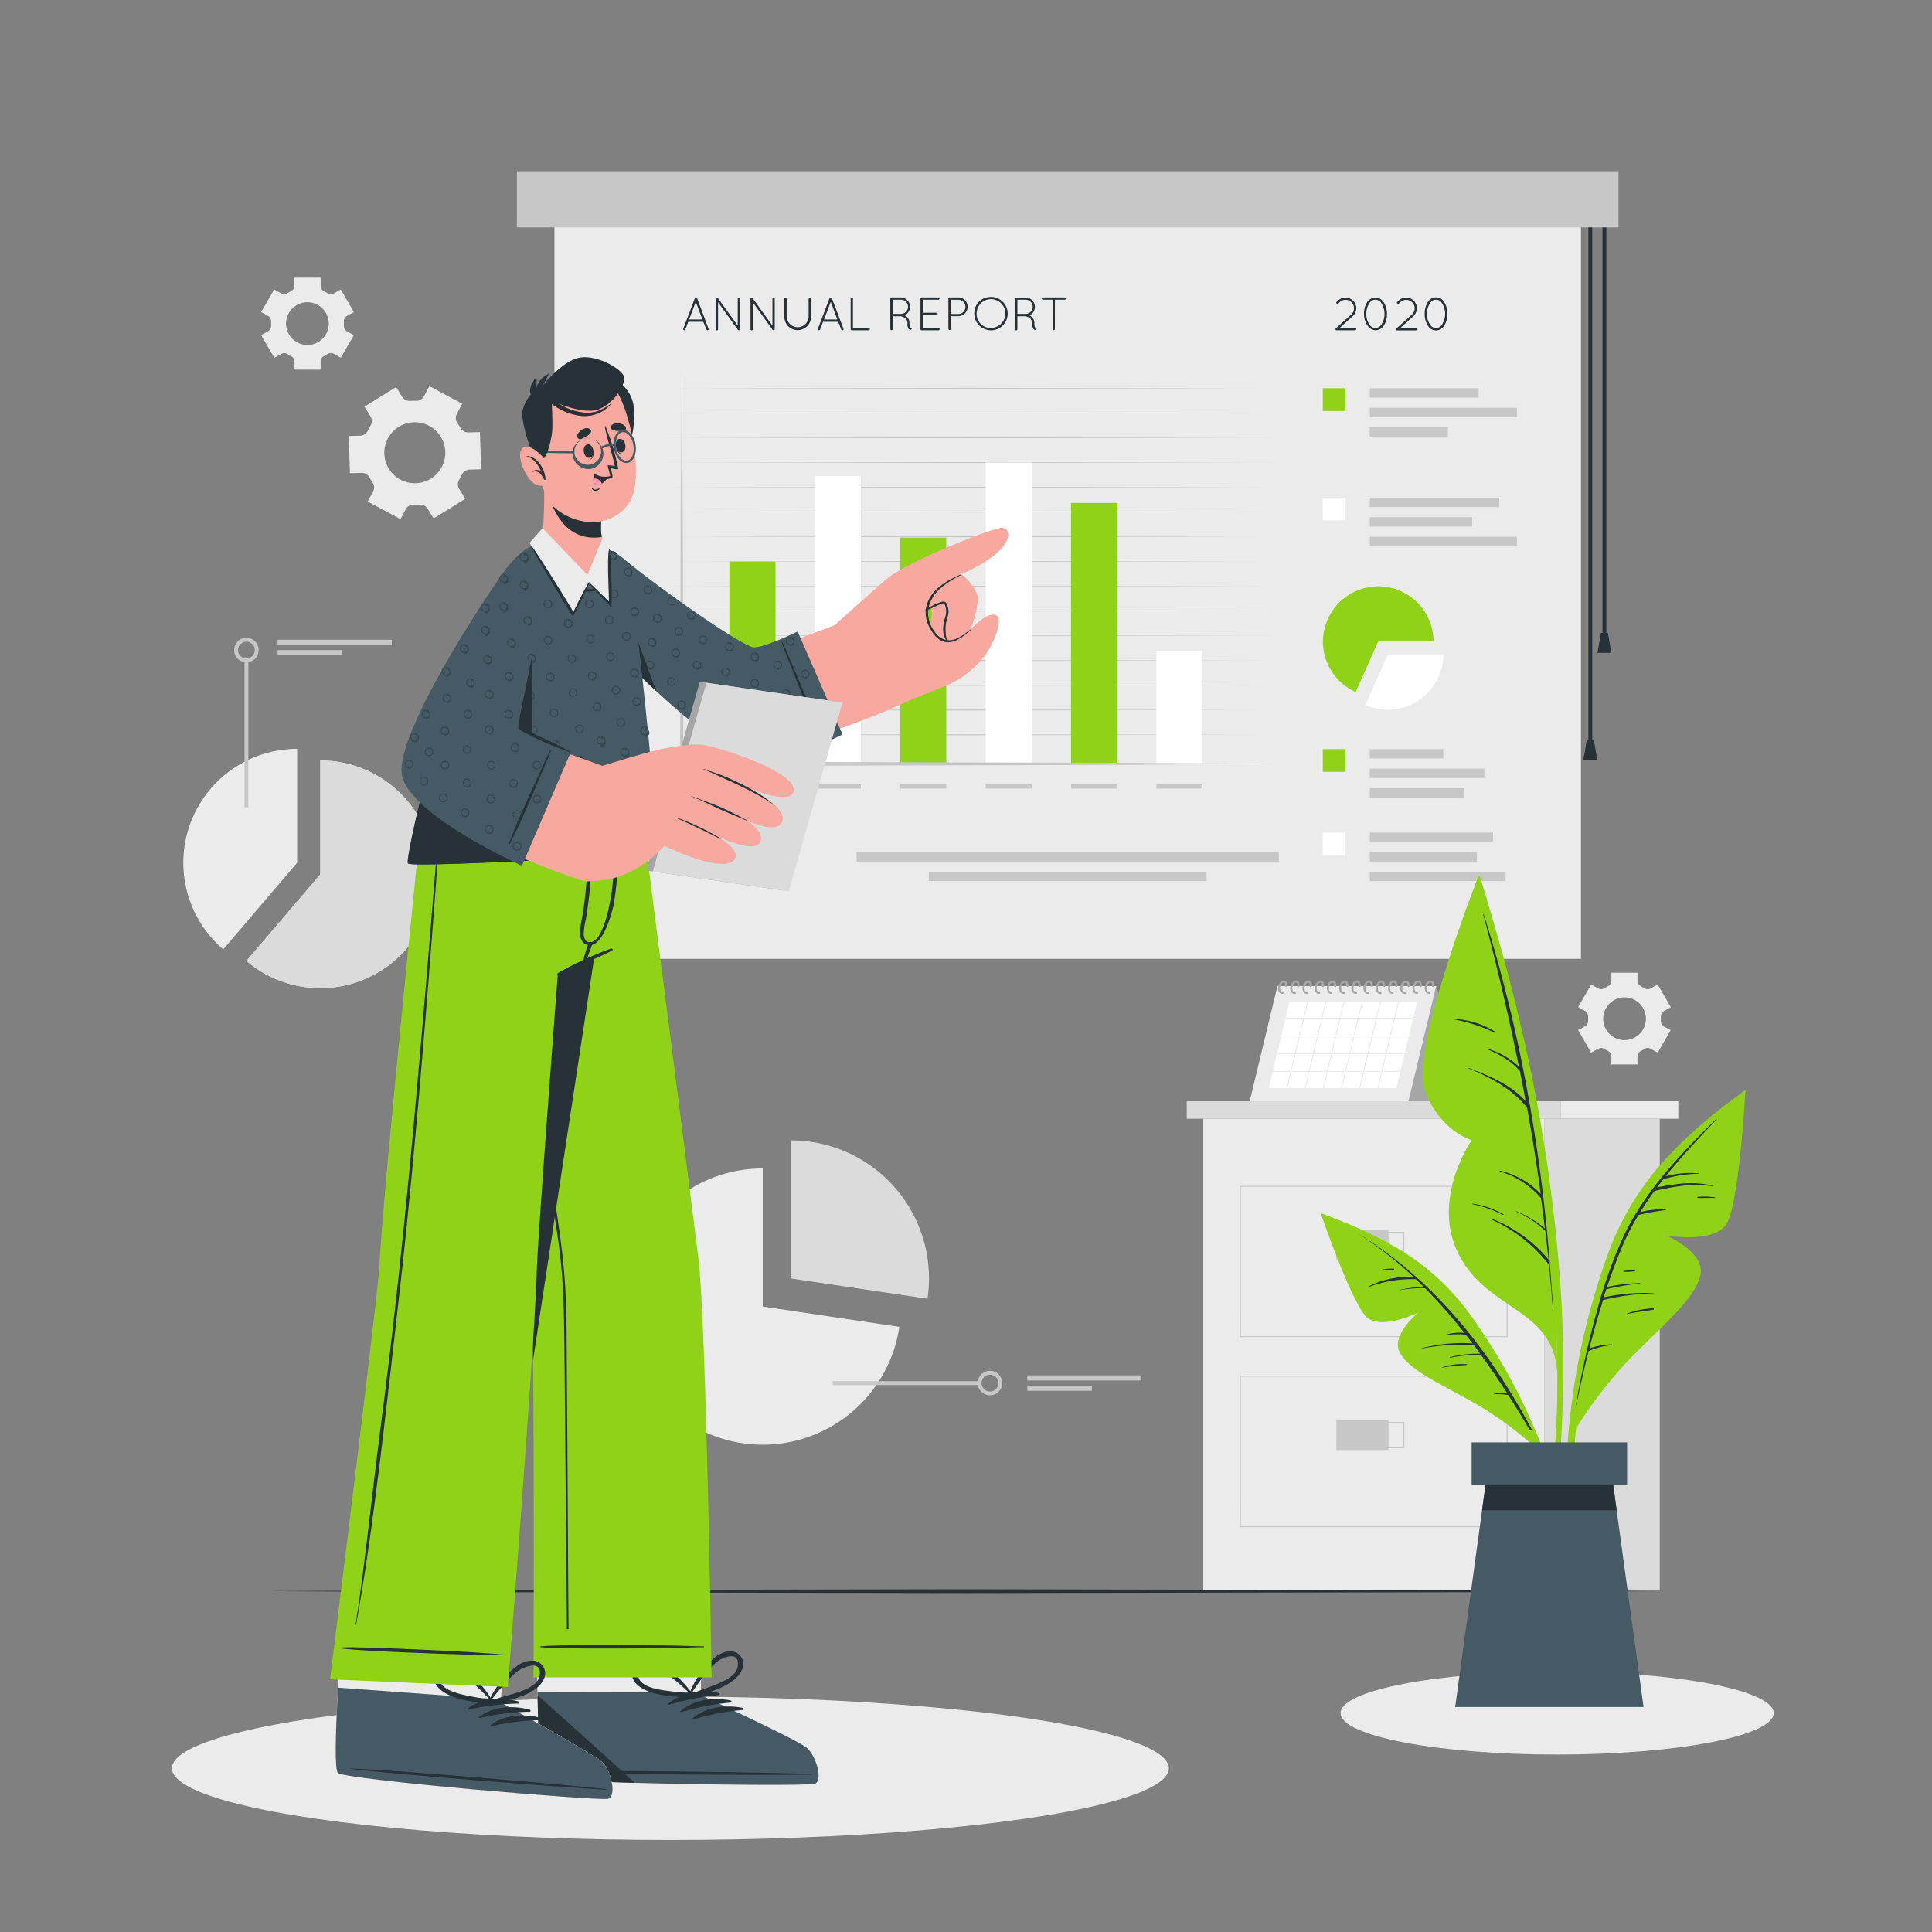 <svg xmlns="http://www.w3.org/2000/svg" viewBox="0 0 500 500"><rect x="0" y="0" width="500" height="500" fill="#808080" stroke="none"/><g id="freepik--background-complete--inject-78"><path d="M232.75,343.39a35.75,35.75,0,1,1-35.35-41v35.74Z" style="fill:#ebebeb"></path><path d="M240.42,330.87a34.75,34.75,0,0,1-.39,5.24l-35.35-5.24V295.13a35.71,35.71,0,0,1,35.74,35.74Z" style="fill:#dbdbdb"></path><path d="M76.9,193.81v29.47L57.78,245.69A29.47,29.47,0,0,1,76.9,193.81Z" style="fill:#ebebeb"></path><path d="M112.37,226.28a29.47,29.47,0,0,1-48.59,22.41L82.9,226.28V196.81a29.45,29.45,0,0,1,29.47,29.47Z" style="fill:#ebebeb"></path><path d="M112.37,226.28a29.47,29.47,0,0,1-48.59,22.41L82.9,226.28V196.81a29.45,29.45,0,0,1,29.47,29.47Z" style="fill:#dbdbdb"></path><rect x="63.28" y="170.9" width="1" height="38.01" style="fill:#c7c7c7"></rect><path d="M63.78,171.4a3.17,3.17,0,1,1,3.16-3.16A3.17,3.17,0,0,1,63.78,171.4Zm0-5.33a2.17,2.17,0,1,0,2.16,2.17A2.17,2.17,0,0,0,63.78,166.07Z" style="fill:#c7c7c7"></path><rect x="71.85" y="165.57" width="29.53" height="1.33" style="fill:#c7c7c7"></rect><rect x="71.85" y="168.24" width="16.71" height="1.33" style="fill:#c7c7c7"></rect><rect x="215.53" y="357.45" width="38.01" height="1" style="fill:#c7c7c7"></rect><path d="M256.21,361.11a3.17,3.17,0,1,1,3.16-3.16A3.17,3.17,0,0,1,256.21,361.11Zm0-5.33a2.17,2.17,0,1,0,2.16,2.17A2.17,2.17,0,0,0,256.21,355.78Z" style="fill:#c7c7c7"></path><rect x="265.87" y="355.95" width="29.53" height="1.33" style="fill:#c7c7c7"></rect><rect x="265.87" y="358.61" width="16.71" height="1.33" style="fill:#c7c7c7"></rect><rect x="311.4" y="289.53" width="88.24" height="122.11" style="fill:#ebebeb"></rect><rect x="307.13" y="285" width="96.79" height="4.53" style="fill:#dbdbdb"></rect><rect x="403.91" y="285" width="30.44" height="4.53" style="fill:#ebebeb"></rect><rect x="399.64" y="289.53" width="29.9" height="122.11" style="fill:#dbdbdb"></rect><path d="M390.15,346.06H320.89V306.9h69.26Zm-69-.25H389.9V307.15H321.14Z" style="fill:#c7c7c7"></path><rect x="345.86" y="318.36" width="13.48" height="7.75" style="fill:#c7c7c7"></rect><path d="M363.45,325.64H349.72v-6.83h13.73ZM350,325.39H363.2v-6.33H350Z" style="fill:#c7c7c7"></path><path d="M390.15,395.23H320.89V356.06h69.26Zm-69-.25H389.9V356.31H321.14Z" style="fill:#c7c7c7"></path><rect x="345.86" y="367.52" width="13.48" height="7.75" style="fill:#c7c7c7"></rect><path d="M363.45,374.8H349.72V368h13.73ZM350,374.55H363.2v-6.32H350Z" style="fill:#c7c7c7"></path><polygon points="378.98 285 337.9 285 330.72 255.19 371.8 255.19 378.98 285" style="fill:#a6a6a6"></polygon><polygon points="323.42 285 364.5 285 371.68 255.19 330.6 255.19 323.42 285" style="fill:#ebebeb"></polygon><polygon points="366.75 259.19 365.75 263.36 365.69 263.61 364.65 267.94 364.59 268.2 363.55 272.52 363.49 272.78 362.45 277.11 362.39 277.37 361.37 281.61 328.35 281.61 329.37 277.37 329.43 277.11 330.47 272.78 330.53 272.52 331.57 268.2 331.63 267.94 332.67 263.61 332.73 263.36 333.73 259.19 366.75 259.19" style="fill:#fff"></polygon><polygon points="338.57 259.19 337.57 263.36 337.51 263.61 336.47 267.94 336.41 268.2 335.37 272.52 335.31 272.78 334.27 277.11 334.21 277.37 333.19 281.61 332.93 281.61 333.95 277.37 334.01 277.11 335.05 272.78 335.11 272.52 336.14 268.2 336.21 267.94 337.25 263.61 337.31 263.36 338.31 259.19 338.57 259.19" style="fill:#ebebeb"></polygon><polygon points="343.27 259.19 342.27 263.36 342.21 263.61 341.17 267.94 341.11 268.2 340.07 272.52 340.01 272.78 338.97 277.11 338.91 277.37 337.9 281.61 337.63 281.61 338.65 277.37 338.71 277.11 339.75 272.78 339.81 272.52 340.85 268.2 340.91 267.94 341.95 263.61 342.01 263.36 343.01 259.19 343.27 259.19" style="fill:#ebebeb"></polygon><polygon points="347.98 259.19 346.98 263.36 346.92 263.61 345.88 267.94 345.82 268.2 344.78 272.52 344.72 272.78 343.68 277.11 343.62 277.37 342.6 281.61 342.34 281.61 343.36 277.37 343.42 277.11 344.45 272.78 344.52 272.52 345.55 268.2 345.62 267.94 346.65 263.61 346.72 263.36 347.71 259.19 347.98 259.19" style="fill:#ebebeb"></polygon><polygon points="352.68 259.19 351.68 263.36 351.62 263.61 350.58 267.94 350.52 268.2 349.48 272.52 349.42 272.78 348.38 277.11 348.32 277.37 347.3 281.61 347.04 281.61 348.06 277.37 348.12 277.11 349.16 272.78 349.22 272.52 350.26 268.2 350.32 267.94 351.36 263.61 351.42 263.36 352.42 259.19 352.68 259.19" style="fill:#ebebeb"></polygon><polygon points="357.39 259.19 356.39 263.36 356.32 263.61 355.29 267.94 355.23 268.2 354.19 272.52 354.13 272.78 353.09 277.11 353.03 277.37 352.01 281.61 351.75 281.61 352.76 277.37 352.83 277.11 353.86 272.78 353.92 272.52 354.96 268.2 355.02 267.94 356.06 263.61 356.12 263.36 357.12 259.19 357.39 259.19" style="fill:#ebebeb"></polygon><polygon points="362.09 259.19 361.09 263.36 361.03 263.61 359.99 267.94 359.93 268.2 358.89 272.52 358.83 272.78 357.79 277.11 357.73 277.37 356.71 281.61 356.45 281.61 357.47 277.37 357.53 277.11 358.57 272.78 358.63 272.52 359.66 268.2 359.73 267.94 360.77 263.61 360.83 263.36 361.83 259.19 362.09 259.19" style="fill:#ebebeb"></polygon><polygon points="365.75 263.36 365.69 263.61 332.67 263.61 332.73 263.36 365.75 263.36" style="fill:#ebebeb"></polygon><polygon points="364.65 267.94 364.59 268.2 331.57 268.2 331.63 267.94 364.65 267.94" style="fill:#ebebeb"></polygon><polygon points="363.55 272.52 363.49 272.78 330.47 272.78 330.53 272.52 363.55 272.52" style="fill:#ebebeb"></polygon><polygon points="362.45 277.11 362.39 277.37 329.37 277.37 329.43 277.11 362.45 277.11" style="fill:#ebebeb"></polygon><path d="M331.89,257.23a1.1,1.1,0,0,1-.8-.39,1.86,1.86,0,0,1-.2-1.83c.28-.93,1-1.32,1.49-1.22s.85.49.77,1.39a.25.25,0,0,1-.28.24.26.26,0,0,1-.23-.28c0-.47-.1-.79-.36-.84s-.71.22-.9.86a1.42,1.42,0,0,0,.1,1.34.53.53,0,0,0,.44.21.26.26,0,0,1,.07.51Z" style="fill:#a6a6a6"></path><path d="M335.05,257.23a1.1,1.1,0,0,1-.79-.39,1.85,1.85,0,0,1-.21-1.83c.28-.93,1-1.32,1.49-1.22s.85.49.78,1.39a.26.26,0,1,1-.52,0c0-.47-.09-.79-.35-.84s-.71.22-.91.86a1.42,1.42,0,0,0,.11,1.34.5.5,0,0,0,.43.21.26.26,0,0,1,.29.22.25.25,0,0,1-.22.29Z" style="fill:#a6a6a6"></path><path d="M338.21,257.23a1.1,1.1,0,0,1-.79-.39,1.86,1.86,0,0,1-.2-1.83c.28-.93,1-1.32,1.49-1.22s.85.49.77,1.39a.26.26,0,1,1-.51,0c0-.47-.1-.79-.36-.84s-.71.22-.9.86a1.42,1.42,0,0,0,.1,1.34.52.52,0,0,0,.44.21.26.26,0,0,1,.07.51Z" style="fill:#a6a6a6"></path><path d="M341.38,257.23a1.1,1.1,0,0,1-.79-.39,1.85,1.85,0,0,1-.21-1.83c.28-.93,1-1.32,1.49-1.22s.85.49.77,1.39a.25.25,0,0,1-.27.24.27.27,0,0,1-.24-.28c0-.47-.09-.79-.36-.84s-.71.22-.9.86a1.42,1.42,0,0,0,.11,1.34.5.5,0,0,0,.43.21.26.26,0,0,1,.07.51Z" style="fill:#a6a6a6"></path><path d="M344.54,257.23a1.1,1.1,0,0,1-.79-.39,1.88,1.88,0,0,1-.21-1.83c.29-.93,1-1.32,1.49-1.22s.86.49.78,1.39a.26.26,0,1,1-.51,0c0-.47-.1-.79-.36-.84s-.71.22-.9.86a1.42,1.42,0,0,0,.1,1.34.52.52,0,0,0,.44.21.26.26,0,0,1,.07.51Z" style="fill:#a6a6a6"></path><path d="M347.71,257.23a1.1,1.1,0,0,1-.79-.39,1.85,1.85,0,0,1-.21-1.83c.28-.93,1-1.32,1.49-1.22s.85.49.77,1.39a.25.25,0,0,1-.27.24.26.26,0,0,1-.24-.28c0-.47-.1-.79-.36-.84s-.71.22-.9.86a1.42,1.42,0,0,0,.11,1.34.5.5,0,0,0,.43.21.26.26,0,0,1,.07.51Z" style="fill:#a6a6a6"></path><path d="M350.87,257.23a1.1,1.1,0,0,1-.79-.39,1.88,1.88,0,0,1-.21-1.83c.29-.93,1-1.32,1.49-1.22s.85.49.78,1.39a.26.26,0,0,1-.28.24.25.25,0,0,1-.23-.28c0-.47-.1-.79-.36-.84s-.71.22-.9.86a1.42,1.42,0,0,0,.1,1.34.52.52,0,0,0,.44.21.26.26,0,0,1,.29.22.26.26,0,0,1-.22.29Z" style="fill:#a6a6a6"></path><path d="M354,257.23a1.1,1.1,0,0,1-.8-.39A1.86,1.86,0,0,1,353,255c.28-.93,1-1.32,1.49-1.22s.85.49.77,1.39a.25.25,0,0,1-.28.24.26.26,0,0,1-.23-.28c0-.47-.1-.79-.36-.84s-.71.22-.9.86a1.42,1.42,0,0,0,.1,1.34.53.53,0,0,0,.44.21.26.26,0,0,1,.07.51Z" style="fill:#a6a6a6"></path><path d="M357.2,257.23a1.1,1.1,0,0,1-.79-.39,1.85,1.85,0,0,1-.21-1.83c.28-.93,1-1.32,1.49-1.22s.85.49.78,1.39a.26.26,0,0,1-.52,0c0-.47-.09-.79-.35-.84s-.71.22-.91.86a1.45,1.45,0,0,0,.11,1.34.5.5,0,0,0,.43.21.26.26,0,0,1,.29.22.25.25,0,0,1-.21.29Z" style="fill:#a6a6a6"></path><path d="M360.36,257.23a1.1,1.1,0,0,1-.79-.39,1.86,1.86,0,0,1-.2-1.83c.28-.93,1-1.32,1.49-1.22s.85.49.77,1.39a.25.25,0,0,1-.28.24.26.26,0,0,1-.23-.28c0-.47-.1-.79-.36-.84s-.71.22-.9.86a1.42,1.42,0,0,0,.1,1.34.52.52,0,0,0,.44.21.26.26,0,0,1,.07.51Z" style="fill:#a6a6a6"></path><path d="M363.53,257.23a1.1,1.1,0,0,1-.79-.39,1.85,1.85,0,0,1-.21-1.83c.28-.93,1-1.32,1.49-1.22s.85.49.78,1.39a.26.26,0,0,1-.52,0c0-.47-.09-.79-.36-.84s-.71.22-.9.86a1.42,1.42,0,0,0,.11,1.34.5.5,0,0,0,.43.21.26.26,0,0,1,.07.51Z" style="fill:#a6a6a6"></path><path d="M366.69,257.23a1.1,1.1,0,0,1-.79-.39,1.86,1.86,0,0,1-.2-1.83c.28-.93,1-1.32,1.49-1.22s.85.49.77,1.39a.25.25,0,0,1-.28.24.26.26,0,0,1-.23-.28c0-.47-.1-.79-.36-.84s-.71.22-.9.86a1.42,1.42,0,0,0,.1,1.34.52.52,0,0,0,.44.21.26.26,0,0,1,.07.51Z" style="fill:#a6a6a6"></path><path d="M369.86,257.23a1.1,1.1,0,0,1-.79-.39,1.85,1.85,0,0,1-.21-1.83c.28-.93,1-1.32,1.49-1.22s.85.49.77,1.39a.25.25,0,0,1-.27.24.27.27,0,0,1-.24-.28c0-.47-.1-.79-.36-.84s-.71.22-.9.86a1.42,1.42,0,0,0,.11,1.34.5.5,0,0,0,.43.21.26.26,0,0,1,.07.51Z" style="fill:#a6a6a6"></path><path d="M118.84,126.54a2.28,2.28,0,0,1,0-2.4c.12-.21.24-.41.35-.62s.22-.42.32-.64a2.31,2.31,0,0,1,2-1.34l3-.09-.3-9.63-3,.1a2.3,2.3,0,0,1-2.07-1.21,11.82,11.82,0,0,0-.76-1.22,2.29,2.29,0,0,1-.15-2.39l1.39-2.6-8.49-4.56-1.39,2.6a2.29,2.29,0,0,1-2.08,1.2,13.58,13.58,0,0,0-1.43,0,2.28,2.28,0,0,1-2.16-1.06l-1.56-2.51-8.18,5.08,1.56,2.52a2.3,2.3,0,0,1,0,2.4c-.13.2-.24.4-.35.61s-.22.42-.32.63a2.3,2.3,0,0,1-2,1.35l-2.95.09.29,9.62,3-.09a2.29,2.29,0,0,1,2.08,1.21,11.82,11.82,0,0,0,.76,1.22,2.29,2.29,0,0,1,.15,2.39l-1.39,2.6,8.49,4.55L105,131.8a2.28,2.28,0,0,1,2.08-1.2,13.85,13.85,0,0,0,1.44,0,2.26,2.26,0,0,1,2.15,1.06l1.56,2.5,8.18-5.07Zm-15.21-2.41a7.89,7.89,0,1,1,10.68-3.23A7.9,7.9,0,0,1,103.63,124.13Z" style="fill:#ebebeb"></path><path d="M89.75,85.74A1.61,1.61,0,0,1,89,84.25c0-.17,0-.33,0-.5s0-.33,0-.5a1.6,1.6,0,0,1,.79-1.48l1.79-1-3.37-5.84-1.79,1a1.59,1.59,0,0,1-1.69-.06,9.34,9.34,0,0,0-.87-.5,1.6,1.6,0,0,1-.88-1.43V71.87H76.19v2.06a1.61,1.61,0,0,1-.89,1.43,9.34,9.34,0,0,0-.87.5,1.57,1.57,0,0,1-1.68.06l-1.79-1-3.38,5.84,1.81,1a1.62,1.62,0,0,1,.78,1.48c0,.17,0,.34,0,.5s0,.33,0,.5a1.61,1.61,0,0,1-.79,1.49l-1.8,1L71,92.61l1.79-1a1.61,1.61,0,0,1,1.68.06,9.34,9.34,0,0,0,.87.5,1.61,1.61,0,0,1,.89,1.43v2.06h6.75V93.57a1.6,1.6,0,0,1,.88-1.43,8.36,8.36,0,0,0,.88-.5,1.61,1.61,0,0,1,1.68-.06l1.79,1,3.37-5.84ZM79.57,89.28a5.53,5.53,0,1,1,5.52-5.53A5.53,5.53,0,0,1,79.57,89.28Z" style="fill:#ebebeb"></path><path d="M430.62,265.64a1.63,1.63,0,0,1-.78-1.49c0-.17,0-.33,0-.5s0-.34,0-.5a1.62,1.62,0,0,1,.78-1.49l1.8-1L429,254.79l-1.79,1a1.61,1.61,0,0,1-1.68-.06,9.34,9.34,0,0,0-.87-.5,1.61,1.61,0,0,1-.89-1.43v-2.06h-6.75v2.06a1.6,1.6,0,0,1-.88,1.43,9.34,9.34,0,0,0-.87.5,1.63,1.63,0,0,1-1.69.06l-1.79-1-3.37,5.84,1.8,1a1.61,1.61,0,0,1,.78,1.48c0,.17,0,.33,0,.5s0,.33,0,.5a1.61,1.61,0,0,1-.78,1.48l-1.8,1,3.37,5.84,1.79-1a1.61,1.61,0,0,1,1.68.06,8.36,8.36,0,0,0,.88.5,1.6,1.6,0,0,1,.88,1.43v2.06h6.75v-2.06a1.61,1.61,0,0,1,.89-1.43,9.34,9.34,0,0,0,.87-.5,1.59,1.59,0,0,1,1.68-.06l1.79,1,3.38-5.84Zm-10.18,3.54a5.53,5.53,0,1,1,5.52-5.53A5.54,5.54,0,0,1,420.44,269.18Z" style="fill:#ebebeb"></path></g><g id="freepik--Shadow--inject-78"><ellipse cx="173.5" cy="457.63" rx="129" ry="18.56" style="fill:#ebebeb"></ellipse><ellipse cx="402.98" cy="443.35" rx="56.05" ry="10.73" style="fill:#ebebeb"></ellipse></g><g id="freepik--Floor--inject-78"><polygon points="69.88 411.79 114.91 411.55 159.94 411.46 250 411.3 340.06 411.46 385.09 411.55 430.12 411.79 385.09 412.04 340.06 412.13 250 412.29 159.94 412.13 114.91 412.04 69.88 411.79" style="fill:#263238"></polygon></g><g id="freepik--Board--inject-78"><rect x="143.49" y="52.13" width="265.65" height="196.02" style="fill:#ebebeb"></rect><rect x="411.07" y="51.59" width="1" height="140.3" style="fill:#263238"></rect><polygon points="413.37 196.61 409.77 196.61 410.67 191.44 412.47 191.44 413.37 196.61" style="fill:#263238"></polygon><rect x="414.72" y="51.59" width="1" height="113.57" style="fill:#263238"></rect><polygon points="417.02 168.96 413.42 168.96 414.32 163.79 416.12 163.79 417.02 168.96" style="fill:#263238"></polygon><rect x="133.76" y="44.33" width="285.11" height="14.53" style="fill:#c7c7c7"></rect><polygon points="172.17 100.48 250.71 100.36 329.26 100.48 250.71 100.61 172.17 100.48" style="fill:#c7c7c7"></polygon><polygon points="172.17 106.89 250.71 106.77 329.26 106.89 250.71 107.02 172.17 106.89" style="fill:#c7c7c7"></polygon><polygon points="172.17 113.3 250.71 113.17 329.26 113.3 250.71 113.42 172.17 113.3" style="fill:#c7c7c7"></polygon><polygon points="172.17 119.7 250.71 119.58 329.26 119.7 250.71 119.83 172.17 119.7" style="fill:#c7c7c7"></polygon><polygon points="172.17 126.11 250.71 125.98 329.26 126.11 250.71 126.23 172.17 126.11" style="fill:#c7c7c7"></polygon><polygon points="172.17 132.51 250.71 132.39 329.26 132.51 250.71 132.64 172.17 132.51" style="fill:#c7c7c7"></polygon><polygon points="172.17 138.92 250.71 138.79 329.26 138.92 250.71 139.04 172.17 138.92" style="fill:#c7c7c7"></polygon><polygon points="172.17 145.32 250.71 145.2 329.26 145.32 250.71 145.45 172.17 145.32" style="fill:#c7c7c7"></polygon><polygon points="172.17 151.73 250.71 151.61 329.26 151.73 250.71 151.85 172.17 151.73" style="fill:#c7c7c7"></polygon><polygon points="172.17 158.14 250.71 158.01 329.26 158.14 250.71 158.26 172.17 158.14" style="fill:#c7c7c7"></polygon><polygon points="172.17 164.54 250.71 164.42 329.26 164.54 250.71 164.67 172.17 164.54" style="fill:#c7c7c7"></polygon><polygon points="172.17 170.95 250.71 170.82 329.26 170.95 250.71 171.07 172.17 170.95" style="fill:#c7c7c7"></polygon><polygon points="172.17 177.35 250.71 177.23 329.26 177.35 250.71 177.48 172.17 177.35" style="fill:#c7c7c7"></polygon><polygon points="172.17 183.76 250.71 183.63 329.26 183.76 250.71 183.88 172.17 183.76" style="fill:#c7c7c7"></polygon><polygon points="172.17 190.16 250.71 190.04 329.26 190.16 250.71 190.29 172.17 190.16" style="fill:#c7c7c7"></polygon><rect x="188.78" y="145.32" width="11.91" height="52.31" style="fill:#8FD217"></rect><rect x="210.88" y="123.2" width="11.91" height="74.43" style="fill:#fff"></rect><rect x="232.98" y="139.14" width="11.91" height="58.49" style="fill:#8FD217"></rect><rect x="255.08" y="119.7" width="11.91" height="77.93" style="fill:#fff"></rect><rect x="277.17" y="130.15" width="11.91" height="67.48" style="fill:#8FD217"></rect><rect x="299.27" y="168.39" width="11.91" height="29.25" style="fill:#fff"></rect><path d="M176.43,96l.2,25.41c.08,8.47.07,16.94.1,25.41l.13,50.82-.43-.43c12.74,0,25.47-.1,38.21,0l38.2.1,38.21.1,38.21.26-38.21.27-38.21.1-38.2.1c-12.74.06-25.47,0-38.21,0H176v-.43l.13-50.82c0-8.47,0-16.94.11-25.41Z" style="fill:#c7c7c7"></path><rect x="188.78" y="203" width="11.91" height="1.08" style="fill:#c7c7c7"></rect><rect x="210.88" y="203" width="11.91" height="1.08" style="fill:#c7c7c7"></rect><rect x="232.98" y="203" width="11.91" height="1.08" style="fill:#c7c7c7"></rect><rect x="255.08" y="203" width="11.91" height="1.08" style="fill:#c7c7c7"></rect><rect x="277.17" y="203" width="11.91" height="1.08" style="fill:#c7c7c7"></rect><rect x="299.27" y="203" width="11.91" height="1.08" style="fill:#c7c7c7"></rect><path d="M182,83.28h-3.88l-.75,2a.3.3,0,0,1-.28.19H177a.31.31,0,0,1-.17-.39l3-7.89a.34.34,0,0,1,.3-.19.31.31,0,0,1,.29.19l2.95,7.89a.31.31,0,0,1-.15.39h-.11a.3.3,0,0,1-.28-.19Zm-3.66-.6h3.44l-1.71-4.57Z" style="fill:#263238"></path><path d="M185.83,78.22v7a.29.29,0,1,1-.58,0V77.38a.29.29,0,0,1,.11-.33.3.3,0,0,1,.41.08l5.16,7.15V77.34a.3.3,0,0,1,.29-.29.31.31,0,0,1,.31.29v7.85a.3.3,0,0,1-.31.29.28.28,0,0,1-.23-.11s0,0-.05-.05Z" style="fill:#263238"></path><path d="M194.81,78.22v7a.29.29,0,0,1-.58,0V77.38a.29.29,0,0,1,.11-.33.3.3,0,0,1,.41.08l5.16,7.15V77.34a.3.3,0,0,1,.59,0v7.85a.29.29,0,0,1-.3.29.28.28,0,0,1-.23-.11s0,0-.05-.05Z" style="fill:#263238"></path><path d="M203,77.26a.3.3,0,0,1,.59,0V82a2.85,2.85,0,0,0,5.69,0V77.26a.3.3,0,0,1,.3-.29.29.29,0,0,1,.3.29V82A3.44,3.44,0,1,1,203,82Z" style="fill:#263238"></path><path d="M216.92,83.28H213l-.76,2a.29.29,0,0,1-.28.19h-.11a.32.32,0,0,1-.17-.39l3-7.89A.33.33,0,0,1,215,77a.3.3,0,0,1,.29.19l3,7.89a.3.3,0,0,1-.16.39H218a.31.31,0,0,1-.28-.19Zm-3.66-.6h3.44L215,78.11Z" style="fill:#263238"></path><path d="M220.44,85.48h0a.29.29,0,0,1-.29-.29V77.26a.3.3,0,0,1,.59,0v7.62h4.08a.3.3,0,0,1,.3.31.29.29,0,0,1-.3.29Z" style="fill:#263238"></path><path d="M234.85,83.56a1.55,1.55,0,0,0-.69-1.29,2.83,2.83,0,0,0-1-.43l-.06,0H231v3.37a.3.3,0,0,1-.59,0V77.26a.29.29,0,0,1,.27-.29h2.43a2.43,2.43,0,0,1,1,4.63l.12.06a2.16,2.16,0,0,1,1.14,1.9,3.23,3.23,0,0,0,.11,1,.46.46,0,0,0,.12.21.3.3,0,0,1,.14.58.73.73,0,0,1-.15,0h0a.68.68,0,0,1-.55-.39A3.09,3.09,0,0,1,234.85,83.56Zm-1.7-6H231v3.68h2.16a1.84,1.84,0,0,0,0-3.68Z" style="fill:#263238"></path><path d="M238.22,77.26a.3.3,0,0,1,.29-.29h4.38a.3.3,0,0,1,0,.59h-4.07v3.37h3.56a.3.3,0,0,1,.29.31.3.3,0,0,1-.29.29h-3.56v3.35h4.07a.3.3,0,0,1,.29.31.28.28,0,0,1-.29.29h-4.4a.29.29,0,0,1-.27-.29Z" style="fill:#263238"></path><path d="M245.44,77.26a.29.29,0,0,1,.29-.29h2.41a2.43,2.43,0,0,1,0,4.85l-2.11,0v3.35a.3.3,0,0,1-.59,0Zm2.7,4a1.85,1.85,0,0,0,0-3.69H246v3.69Z" style="fill:#263238"></path><path d="M256.26,76.85a4.32,4.32,0,1,1-4.11,4.31A4.19,4.19,0,0,1,256.26,76.85Zm0,8a3.72,3.72,0,1,0-3.51-3.72A3.62,3.62,0,0,0,256.26,84.88Z" style="fill:#263238"></path><path d="M267.1,83.56a1.53,1.53,0,0,0-.69-1.29,2.83,2.83,0,0,0-1-.43l-.06,0H263.3v3.37a.3.3,0,0,1-.31.29.29.29,0,0,1-.29-.29V77.26A.29.29,0,0,1,263,77h2.43a2.43,2.43,0,0,1,1,4.63.67.67,0,0,0,.12.06,2.17,2.17,0,0,1,1.15,1.9,3.23,3.23,0,0,0,.11,1,.38.38,0,0,0,.12.21.32.32,0,0,1,.33.2.33.33,0,0,1-.2.38l-.14,0h0a.68.68,0,0,1-.55-.39A3.09,3.09,0,0,1,267.1,83.56Zm-1.7-6h-2.1v3.68h2.15a1.84,1.84,0,0,0-.05-3.68Z" style="fill:#263238"></path><path d="M272.43,77.56h-2.56a.3.3,0,0,1,0-.59h5.71a.3.3,0,0,1,0,.59H273v7.63a.3.3,0,0,1-.59,0Z" style="fill:#263238"></path><path d="M345.69,85l4-3.59a2.23,2.23,0,0,0,.73-1.63,2.15,2.15,0,0,0-.57-1.46,2.19,2.19,0,0,0-1.62-.72,2.24,2.24,0,0,0-1.48.56l-.42.38a.28.28,0,0,1-.41,0,.29.29,0,0,1,0-.42l.42-.38a2.8,2.8,0,0,1,1.88-.72A2.79,2.79,0,0,1,351,79.74a2.8,2.8,0,0,1-.91,2.07l-3.4,3.07h4a.3.3,0,0,1,.29.31.29.29,0,0,1-.29.29H345.9a.29.29,0,0,1-.22-.08A.32.32,0,0,1,345.69,85Z" style="fill:#263238"></path><path d="M353,81.22a5.48,5.48,0,0,1,.82-3A2.64,2.64,0,0,1,356,77a2.67,2.67,0,0,1,2.13,1.27,5.57,5.57,0,0,1,.82,3,5.46,5.46,0,0,1-.82,3A2.64,2.64,0,0,1,356,85.48a2.62,2.62,0,0,1-2.13-1.29A5.37,5.37,0,0,1,353,81.22Zm.6,0a4.79,4.79,0,0,0,.72,2.64,1.81,1.81,0,0,0,3.26,0,5.12,5.12,0,0,0,0-5.27,1.8,1.8,0,0,0-3.26,0A4.78,4.78,0,0,0,353.6,81.22Z" style="fill:#263238"></path><path d="M361.39,85l4-3.59a2.19,2.19,0,0,0,.73-1.63,2.15,2.15,0,0,0-.57-1.46,2.18,2.18,0,0,0-1.62-.72,2.26,2.26,0,0,0-1.48.56l-.41.38a.29.29,0,0,1-.42,0,.28.28,0,0,1,0-.42l.41-.38A2.82,2.82,0,0,1,363.9,77a2.79,2.79,0,0,1,2.78,2.77,2.84,2.84,0,0,1-.91,2.07l-3.41,3.07h4a.31.31,0,0,1,.29.31.3.3,0,0,1-.29.29h-4.8a.25.25,0,0,1-.21-.08A.32.32,0,0,1,361.39,85Z" style="fill:#263238"></path><path d="M368.7,81.22a5.48,5.48,0,0,1,.81-3,2.42,2.42,0,0,1,4.26,0,5.57,5.57,0,0,1,.83,3,5.46,5.46,0,0,1-.83,3,2.4,2.4,0,0,1-4.26,0A5.37,5.37,0,0,1,368.7,81.22Zm.59,0a4.79,4.79,0,0,0,.72,2.64,1.81,1.81,0,0,0,3.26,0,5.12,5.12,0,0,0,0-5.27,1.8,1.8,0,0,0-3.26,0A4.78,4.78,0,0,0,369.29,81.22Z" style="fill:#263238"></path><rect x="221.68" y="220.54" width="109.29" height="2.42" style="fill:#c7c7c7"></rect><rect x="240.36" y="225.6" width="71.91" height="2.42" style="fill:#c7c7c7"></rect><rect x="354.5" y="100.48" width="28.18" height="2.42" style="fill:#c7c7c7"></rect><rect x="354.5" y="105.54" width="38.07" height="2.42" style="fill:#c7c7c7"></rect><rect x="354.5" y="110.6" width="20.2" height="2.42" style="fill:#c7c7c7"></rect><rect x="342.34" y="100.48" width="5.88" height="5.88" style="fill:#8FD217"></rect><rect x="354.5" y="215.48" width="31.89" height="2.42" style="fill:#c7c7c7"></rect><rect x="354.5" y="220.54" width="27.73" height="2.42" style="fill:#c7c7c7"></rect><rect x="354.5" y="225.6" width="35.15" height="2.42" style="fill:#c7c7c7"></rect><rect x="342.34" y="215.48" width="5.88" height="5.88" style="fill:#fff"></rect><rect x="354.5" y="128.8" width="33.49" height="2.42" style="fill:#c7c7c7"></rect><rect x="354.5" y="133.86" width="26.5" height="2.42" style="fill:#c7c7c7"></rect><rect x="354.5" y="138.92" width="38.07" height="2.42" style="fill:#c7c7c7"></rect><rect x="342.34" y="128.8" width="5.88" height="5.88" style="fill:#fff"></rect><rect x="354.5" y="193.87" width="19.04" height="2.42" style="fill:#c7c7c7"></rect><rect x="354.5" y="198.93" width="29.64" height="2.42" style="fill:#c7c7c7"></rect><rect x="354.5" y="203.99" width="24.47" height="2.42" style="fill:#c7c7c7"></rect><rect x="342.34" y="193.87" width="5.88" height="5.88" style="fill:#8FD217"></rect><path d="M373.54,169.34a14.34,14.34,0,0,1-20.17,13.1l5.83-13.1Z" style="fill:#fff"></path><path d="M371,166H356.68l-5.83,13.1h0q-.39-.16-.75-.36c-.29-.15-.59-.31-.87-.48l-.43-.28a12,12,0,0,1-1.55-1.19,7.21,7.21,0,0,1-.65-.59c-.18-.18-.36-.36-.53-.55l-.23-.27-.59-.72-.05-.07c-.18-.26-.36-.51-.53-.77s-.36-.58-.53-.88a11.48,11.48,0,0,1-.82-1.78,1.28,1.28,0,0,1-.09-.22,14.13,14.13,0,0,1-.51-1.68,14.88,14.88,0,0,1-.3-1.89c0-.2,0-.4-.05-.6s0-.51,0-.76a14.65,14.65,0,0,1,.45-3.59,14.38,14.38,0,0,1,11-10.46,14.55,14.55,0,0,1,5.78,0,14.35,14.35,0,0,1,11.15,11.15A14.55,14.55,0,0,1,371,166Z" style="fill:#fff"></path><path d="M371,166H356.68l-5.83,13.1h0q-.39-.16-.75-.36c-.29-.15-.59-.31-.87-.48l-.43-.28a12,12,0,0,1-1.55-1.19,7.21,7.21,0,0,1-.65-.59c-.18-.18-.36-.36-.53-.55l-.23-.27-.59-.72-.05-.07c-.18-.26-.36-.51-.53-.77s-.36-.58-.53-.88a13,13,0,0,1-.82-1.78,1.28,1.28,0,0,1-.09-.22,14.13,14.13,0,0,1-.51-1.68,14.88,14.88,0,0,1-.3-1.89c0-.2,0-.4-.05-.6s0-.51,0-.76a14.36,14.36,0,0,1,17.23-14A14.37,14.37,0,0,1,371,166Z" style="fill:#8FD217"></path></g><g id="freepik--Character--inject-78"><path d="M210.82,461.64c-2.29.74-67.66-.11-70.13-1.72-.95-.6-1.38-10.13-1.57-21.66v-.37c-.05-2.37-.08-4.82-.08-7.3,0-.34,0-.68,0-1-.1-16.65.17-33.92.17-33.92l43.73.44-1.32,33.6-.05,1.33-.26,7,0,.72s24.88,11.51,27.41,13.57S213.11,460.91,210.82,461.64Z" style="fill: rgb(247, 169, 160);"></path><path d="M210.82,461.64c-2.29.74-67.66-.11-70.13-1.72-.95-.6-1.38-10.13-1.57-21.66v-.37c-.05-2.37-.08-4.82-.08-7.3,0-.34,0-.68,0-1l42.58.12-.05,1.33-.26,7,0,.72s24.88,11.51,27.41,13.57S213.11,460.91,210.82,461.64Z" style="fill:#ebebeb"></path><path d="M210.82,461.64c-1.42.46-26.74.31-46.57-.25-12.38-.34-22.61-.85-23.56-1.47s-1.37-9.86-1.56-21.18c0-.16,0-.32,0-.48s0-.25,0-.37l42.18.08,0,.72s24.88,11.51,27.4,13.57S213.11,460.91,210.82,461.64Z" style="fill:#455a64"></path><path d="M210.11,459.1c-11-.42-55.48-1.05-66.4-.62-.09,0-.09.07,0,.07,10.91.65,55.38.92,66.4.73C210.34,459.27,210.35,459.1,210.11,459.1Z" style="fill:#263238"></path><path d="M186,438.15c-4.33-.86-9.64-.27-13,2.78-.13.12,0,.3.18.26A60.42,60.42,0,0,1,186,438.7.28.28,0,0,0,186,438.15Z" style="fill:#263238"></path><path d="M189.1,440.08c-4.33-.87-9.64-.27-13,2.78-.13.11,0,.3.19.25a61,61,0,0,1,12.78-2.48A.28.28,0,0,0,189.1,440.08Z" style="fill:#263238"></path><path d="M192.2,442c-4.32-.87-9.64-.27-13,2.77-.13.12,0,.3.18.26a61.06,61.06,0,0,1,12.79-2.49A.27.27,0,0,0,192.2,442Z" style="fill:#263238"></path><path d="M191.75,428.77c-1.67-2.37-4.86-1.36-6.69.14a23.16,23.16,0,0,0-6.81,9.85.11.11,0,0,0,.1.15c0,.33.3.69.68.55,3.6-1.28,7.6-2.2,10.7-4.54C191.54,433.55,193.33,431,191.75,428.77Zm-7.66,7.64c-1.76.67-3.53,1.25-5.26,2a66.75,66.75,0,0,1,4.1-5.66,25.78,25.78,0,0,1,2.33-2.46c1.3-1.15,6.44-3.59,5.62,1.16C190.42,434.06,186.18,435.61,184.09,436.41Z" style="fill:#263238"></path><path d="M167.25,437.48c3.55,1.57,7.66,1.55,11.46,2,.39.05.59-.36.53-.69a.11.11,0,0,0,.06-.17,23.2,23.2,0,0,0-8.89-8c-2.13-1-5.46-1.29-6.55,1.4S165.17,436.56,167.25,437.48Zm-1.92-3.12c-1.9-4.43,3.67-3.24,5.2-2.42a24.14,24.14,0,0,1,2.83,1.85c1.9,1.39,3.56,3,5.3,4.57-1.85-.32-3.72-.48-5.58-.73C170.86,437.34,166.38,436.81,165.33,434.36Z" style="fill:#263238"></path><path d="M164.25,461.39c-12.38-.34-22.61-.85-23.56-1.47s-1.37-9.86-1.56-21.18C144.21,443.27,156.82,454.52,164.25,461.39Z" style="fill:#263238"></path><path d="M125.78,207.35s9.82,110.46,11.42,118.89c.37,1.92.6,12.36.75,25.78.34,29.28.13,82.09.13,82.09h46.08s-1.36-91.5-3.4-108.34-15.08-118.42-15.08-118.42Z" style="fill:#8FD217"></path><path d="M182.08,426.08c-7.19-.15-5.12-.21-12.31-.27-3.52,0-26.65-.24-29.94.3-.07,0-.07.14,0,.15,3.29.55,26.42.34,29.94.31,7.19-.07,5.12-.13,12.31-.28A.11.11,0,1,0,182.08,426.08Z" style="fill:#263238"></path><path d="M146.84,373.78l-.15-20c-.05-6.48,0-13-.35-19.43-.62-13.09-3.28-26-5.17-38.91s-3.46-26-4.89-39c-1.6-14.6-3-29.22-4.52-43.83,0-.09-.16-.09-.15,0,2.17,26.08,4.59,52.16,8.2,78.09q1.35,9.68,2.95,19.31c1.07,6.51,2.14,13,2.66,19.59s.58,12.9.65,19.35q.09,10,.19,20c.15,14.83.29,37.67.44,52.51,0,.28.44.27.44,0C147,408.24,146.94,387,146.84,373.78Z" style="fill:#263238"></path><path d="M116.07,207.35S135.6,317.81,137.2,326.24c.37,1.92.6,12.36.75,25.78v0l22-144.71Z" style="fill:#263238"></path><path d="M157.31,465.54c-2.34.57-67.49-4.9-69.83-6.69-.9-.66-.66-10.2,0-21.72,0-.12,0-.24,0-.36.12-2.37.27-4.82.44-7.29l.06-1c1.09-16.61,2.57-33.82,2.57-33.82l43.59,3.54-3.69,33.41-.15,1.33-.75,6.91-.08.72s24,13.25,26.38,15.48S159.65,465,157.31,465.54Z" style="fill: rgb(247, 169, 160);"></path><path d="M157.31,465.54c-2.34.57-67.49-4.9-69.83-6.69-.9-.66-.66-10.2,0-21.72,0-.12,0-.24,0-.36.12-2.37.27-4.82.44-7.29l.06-1,42.47,3.13-.15,1.33-.75,6.91-.08.72s24,13.25,26.38,15.48S159.65,465,157.31,465.54Z" style="fill:#ebebeb"></path><path d="M157.31,465.54c-2.34.57-67.49-4.9-69.83-6.69-.9-.66-.66-10.2,0-21.72,0-.12,0-.24,0-.36l42.07,3.06-.08.72s24,13.25,26.38,15.48S159.65,465,157.31,465.54Z" style="fill:#455a64"></path><path d="M156.79,463c-11-1.19-55.28-5-66.2-5.32-.09,0-.09.06,0,.07,10.84,1.42,55.18,4.84,66.19,5.43C157,463.14,157,463,156.79,463Z" style="fill:#263238"></path><path d="M134.21,440.35c-4.26-1.17-9.6-1-13.16,1.85-.14.11,0,.3.16.27a61.14,61.14,0,0,1,12.93-1.58A.28.28,0,0,0,134.21,440.35Z" style="fill:#263238"></path><path d="M137.17,442.49c-4.26-1.17-9.6-.95-13.16,1.85-.14.11,0,.3.16.27A61.8,61.8,0,0,1,137.1,443,.28.28,0,0,0,137.17,442.49Z" style="fill:#263238"></path><path d="M140.13,444.63c-4.25-1.17-9.6-.95-13.16,1.85-.13.11,0,.31.17.27a61,61,0,0,1,12.93-1.57A.28.28,0,0,0,140.13,444.63Z" style="fill:#263238"></path><path d="M140.62,431.39c-1.5-2.48-4.75-1.69-6.69-.33a23.2,23.2,0,0,0-7.48,9.34.12.12,0,0,0,.09.17c0,.33.25.7.63.59,3.68-1,7.74-1.65,11-3.77C140.07,436.15,142,433.74,140.62,431.39Zm-8.19,7.08c-1.8.55-3.61,1-5.39,1.62a69.72,69.72,0,0,1,4.5-5.36,23.37,23.37,0,0,1,2.49-2.28c1.39-1.06,6.69-3.13,5.53,1.55C138.92,436.58,134.57,437.82,132.43,438.47Z" style="fill:#263238"></path><path d="M115.56,438.35c3.43,1.82,7.53,2.09,11.29,2.77.39.07.62-.32.58-.65a.12.12,0,0,0,.07-.17,23.22,23.22,0,0,0-8.3-8.63c-2-1.18-5.35-1.67-6.63.94C111.37,435.07,113.55,437.29,115.56,438.35Zm-1.69-3.24c-1.58-4.56,3.88-3,5.36-2.05a25.45,25.45,0,0,1,2.69,2.05,67.85,67.85,0,0,1,5,4.93c-1.83-.45-3.67-.74-5.51-1.12C119.18,438.46,114.74,437.62,113.87,435.11Z" style="fill:#263238"></path><path d="M131.42,436.6l-46-2s12.57-101,12.8-107.23c.6-16.11,11.31-120.11,11.31-120.11h56.23s-3.55,24-9.62,39.23a70.24,70.24,0,0,0-11.76,5.37s-5.27,68.78-5.47,77.35C138.49,346.22,131.42,436.6,131.42,436.6Z" style="fill:#8FD217"></path><path d="M130.19,428.16c-7.18-.45-5.11-.42-12.29-.8-3.52-.18-26.61-1.36-29.92-.95-.07,0-.08.13,0,.14,3.27.69,26.38,1.46,29.9,1.58,7.18.23,5.12.09,12.31.24A.11.11,0,1,0,130.19,428.16Z" style="fill:#263238"></path><path d="M113.61,213.48c-2.09,26.19-4.23,52.38-6.63,78.55s-5.21,52.48-8.64,78.62c-1.91,14.61-4,35.18-6.3,49.74,0,.1.13.14.15,0,4.64-25.86,8-57.95,11-84.06s5.27-52.28,7.39-78.45c1.2-14.81,2.27-29.63,3.41-44.45C114,213.26,113.63,213.27,113.61,213.48Z" style="fill:#263238"></path><path d="M158.11,245.5a87.41,87.41,0,0,0-13.77,6.41.15.15,0,0,0,.13.28c4.63-2,9.37-3.89,13.89-6.14A.3.3,0,0,0,158.11,245.5Z" style="fill:#263238"></path><path d="M159.58,213.67c0-.16-.29-.2-.29,0a152.13,152.13,0,0,1-.78,15.5c-.21,2.39-2.14,15.6-6.28,14.63-.69-.16-1-.84-1.16-1.89a17.16,17.16,0,0,1,.55-4c.46-2.76.83-5.53,1.07-8.33a75.51,75.51,0,0,0-.17-15.62.13.13,0,0,0-.26,0A143.87,143.87,0,0,1,151,235.46c-.51,3.44-2.24,8.61,1.35,9.14s6-8.13,6.47-10.49A78.62,78.62,0,0,0,159.58,213.67Z" style="fill:#263238"></path><path d="M152.34,244.13a23.87,23.87,0,0,0-.93,2.74,6.24,6.24,0,0,0-.39,2.25.16.16,0,0,0,.29.06,8.1,8.1,0,0,0,1-2.19c.32-.85.65-1.69.94-2.54A.46.46,0,0,0,152.34,244.13Z" style="fill:#263238"></path><path d="M150.91,155.21c5.24,9.46,31.9,37.94,44.25,38.84,8.05.58,36.6-10.31,43.06-14.37,7.56-4.75-1.13-24.13-6.32-23.26-6.47,1.07-29.56,11.35-35.5,12-3.41.38-21.76-12.89-38.83-25.25C151.12,138.5,147.35,148.76,150.91,155.21Z" style="fill: rgb(247, 169, 160);"></path><path d="M228.34,151c4-1.36,8.43-3.25,12.84-3.13s8,6,8,7.64-1.77,12-6.17,12-1.68-8-1.84-8.91-.31-2.09-1.14-2-15.44,6.85-15.44,6.85Z" style="fill: rgb(247, 169, 160);"></path><path d="M228.62,151.63c.25,0,12.09-4.54,16.5-4.42s8,6,8,7.64-1.77,12-6.18,12-1.68-8-1.83-8.92-.32-2.08-1.15-2-15.44,6.84-15.44,6.84Z" style="fill: rgb(247, 169, 160);"></path><path d="M245.45,166.27a5.21,5.21,0,0,1-.71-2.61,9.17,9.17,0,0,1,.18-2.81,15.44,15.44,0,0,0,.56-2.42,4.86,4.86,0,0,0-.59-2.33c-.34-.62-1-.42-1.54-.23a22.62,22.62,0,0,0-2.41,1.07c-.85.41-1.68.84-2.52,1.26a24.37,24.37,0,0,0-2.57,1.38c-.06,0,0,.15.05.12a23.37,23.37,0,0,0,2.24-1c.85-.39,1.69-.77,2.54-1.13s1.56-.73,2.36-1.07c.28-.11.84-.41,1.16-.33s.5.9.57,1.17a4.12,4.12,0,0,1-.17,2.38,12.4,12.4,0,0,0-.48,2.41,6.35,6.35,0,0,0,.16,2.3,8.85,8.85,0,0,0,1,1.91C245.37,166.44,245.51,166.35,245.45,166.27Z" style="fill:#263238"></path><path d="M214.54,163.07s12.31-11,14.87-13.2c5.14-4.39,26.69-13,29.69-13.26s4,5.85-10.61,12.1c-7.72,3.29-9.12,7.68-9,10.12s2.41,7,6.52,6.93,6.81-6,10.59-6.67,1.22,6.25-1.47,10.22A25.16,25.16,0,0,1,244,177.82c-3.55,1.3-14.57,5.93-14.57,5.93Z" style="fill: rgb(247, 169, 160);"></path><path d="M251.12,162.92c-1.55,1.18-3.32,2.71-5.35,2.77s-3.45-1.31-4.41-3a7.75,7.75,0,0,1-1-5.68,9.59,9.59,0,0,1,2.85-4.58,23.21,23.21,0,0,1,5.59-3.65c.09,0,0-.17-.08-.13-1.9.83-7.79,3.18-9,8.35a8,8,0,0,0,1.09,5.79c.9,1.64,2.21,3.23,4.19,3.41,2.42.21,4.53-1.74,6.28-3.19C251.32,162.91,251.2,162.86,251.12,162.92Z" style="fill:#263238"></path><path d="M218.05,190.08s-17.7,9.28-27.68,4.43c-5-2.41-12.69-8.4-20.15-15.29l-.36-.34c-7.46-6.94-14.56-14.76-18.25-20.82-4.43-7.24-3.88-13.26-.7-15.57a5.76,5.76,0,0,1,4.46-.91s0,0,0,0a8.49,8.49,0,0,1,1.44.37,15,15,0,0,1,4.72,2.76c10.09,8.33,30.81,22.68,33.53,22.82s11.37-4.1,11.37-4.1Z" style="fill:#455a64"></path><path d="M198.52,193.21a1.12,1.12,0,1,1,1.11-1.12A1.12,1.12,0,0,1,198.52,193.21Zm0-2a.87.87,0,1,0,.86.86A.87.87,0,0,0,198.52,191.23Zm12.36.05a1.12,1.12,0,1,1,1.11-1.11A1.12,1.12,0,0,1,210.88,191.28Zm0-2a.87.87,0,1,0,.86.87A.87.87,0,0,0,210.88,189.3Zm-19.71,1.1a1.12,1.12,0,1,1,1.11-1.12A1.12,1.12,0,0,1,191.17,190.4Zm0-2a.87.87,0,1,0,.86.86A.87.87,0,0,0,191.17,188.42Zm13.31,0a1.12,1.12,0,1,1,1.11-1.11A1.11,1.11,0,0,1,204.48,188.42Zm0-2a.87.87,0,1,0,.86.87A.86.86,0,0,0,204.48,186.44Zm-21.25,1.07a1.12,1.12,0,1,1,1.11-1.11A1.12,1.12,0,0,1,183.23,187.51Zm0-2a.87.87,0,1,0,.86.87A.87.87,0,0,0,183.23,185.53Zm14.11.14a1.12,1.12,0,1,1,1.11-1.11A1.12,1.12,0,0,1,197.34,185.67Zm0-2a.87.87,0,1,0,.86.87A.87.87,0,0,0,197.34,183.69Zm13.54.41A1.12,1.12,0,1,1,212,183,1.12,1.12,0,0,1,210.88,184.1Zm0-2a.87.87,0,1,0,.86.87A.87.87,0,0,0,210.88,182.12Zm-34.45,1.57a1.12,1.12,0,1,1,1.11-1.12A1.12,1.12,0,0,1,176.43,183.69Zm0-2a.87.87,0,1,0,.86.86A.87.87,0,0,0,176.43,181.71Zm13.75,1a1.12,1.12,0,1,1,1.11-1.11A1.12,1.12,0,0,1,190.18,182.7Zm0-2a.87.87,0,1,0,.86.87A.87.87,0,0,0,190.18,180.72Zm13.31.05a1.12,1.12,0,1,1,1.11-1.12A1.12,1.12,0,0,1,203.49,180.77Zm0-2a.87.87,0,1,0,.86.86A.86.86,0,0,0,203.49,178.79ZM182,180.35a1.12,1.12,0,1,1,1.12-1.12A1.12,1.12,0,0,1,182,180.35Zm0-2a.87.87,0,1,0,.87.86A.87.87,0,0,0,182,178.37Zm13.34-.41a1.12,1.12,0,1,1,1.11-1.12A1.12,1.12,0,0,1,195.36,178Zm0-2a.87.87,0,1,0,.86.86A.86.86,0,0,0,195.36,176Zm-21.59,1.58a1.12,1.12,0,1,1,1.11-1.11A1.12,1.12,0,0,1,173.77,177.56Zm0-2a.87.87,0,1,0,.86.87A.87.87,0,0,0,173.77,175.58Zm34.62,0a1.11,1.11,0,1,1,1.12-1.11A1.11,1.11,0,0,1,208.39,175.58Zm0-2a.86.86,0,1,0,.87.86A.86.86,0,0,0,208.39,173.61Zm-20.6,1.5A1.12,1.12,0,1,1,188.9,174,1.12,1.12,0,0,1,187.79,175.11Zm0-2a.87.87,0,1,0,.86.86A.86.86,0,0,0,187.79,173.13Zm13.51.22a1.12,1.12,0,1,1,1.12-1.12A1.12,1.12,0,0,1,201.3,173.35Zm0-2a.87.87,0,1,0,.87.86A.87.87,0,0,0,201.3,171.37Zm-20.9,2a1.12,1.12,0,1,1,1.11-1.12A1.12,1.12,0,0,1,180.4,173.35Zm0-2a.87.87,0,1,0,.86.86A.86.86,0,0,0,180.4,171.37Zm-12.16,2a1.12,1.12,0,1,1,1.11-1.12A1.11,1.11,0,0,1,168.24,173.35Zm0-2a.87.87,0,1,0,.86.86A.86.86,0,0,0,168.24,171.37Zm27.12-.16a1.12,1.12,0,1,1,1.11-1.11A1.11,1.11,0,0,1,195.36,171.21Zm0-2a.87.87,0,1,0,.86.87A.86.86,0,0,0,195.36,169.23Zm-20.47,1a1.11,1.11,0,1,1,1.12-1.11A1.11,1.11,0,0,1,174.89,170.22Zm0-2a.86.86,0,1,0,.87.86A.86.86,0,0,0,174.89,168.25Zm13.89.42a1.12,1.12,0,1,1,1.11-1.12A1.12,1.12,0,0,1,188.78,168.67Zm0-2a.87.87,0,1,0,.86.86A.86.86,0,0,0,188.78,166.69Zm-20,.81a1.11,1.11,0,1,1,1.11-1.11A1.11,1.11,0,0,1,168.74,167.5Zm0-2a.86.86,0,1,0,.86.86A.86.86,0,0,0,168.74,165.53Zm35.74,1.73a1.12,1.12,0,1,1,1.11-1.11A1.11,1.11,0,0,1,204.48,167.26Zm0-2a.87.87,0,1,0,.86.87A.86.86,0,0,0,204.48,165.28ZM182,166.69a1.12,1.12,0,1,1,1.12-1.12A1.12,1.12,0,0,1,182,166.69Zm0-2a.87.87,0,1,0,.87.86A.87.87,0,0,0,182,164.71Zm-20,1.18a1.12,1.12,0,1,1,1.12-1.11A1.11,1.11,0,0,1,162.07,165.89Zm0-2a.87.87,0,1,0,.87.87A.87.87,0,0,0,162.07,163.91Zm13.67.62a1.12,1.12,0,1,1,1.12-1.11A1.11,1.11,0,0,1,175.74,164.53Zm0-2a.87.87,0,1,0,.87.87A.87.87,0,0,0,175.74,162.55Zm-5.52-1.34a1.12,1.12,0,1,1,1.11-1.11A1.12,1.12,0,0,1,170.22,161.21Zm0-2a.87.87,0,1,0,.86.87A.87.87,0,0,0,170.22,159.23Zm8.76,1.22a1.11,1.11,0,1,1,1.11-1.11A1.12,1.12,0,0,1,179,160.45Zm0-2a.86.86,0,1,0,.86.86A.86.86,0,0,0,179,158.48Zm-14.72,1a1.12,1.12,0,1,1,1.11-1.12A1.12,1.12,0,0,1,164.26,159.47Zm0-2a.87.87,0,1,0,.86.86A.87.87,0,0,0,164.26,157.49Zm9.65-.69a1.12,1.12,0,1,1,1.11-1.12A1.12,1.12,0,0,1,173.91,156.8Zm0-2a.87.87,0,1,0,.86.86A.87.87,0,0,0,173.91,154.82Zm-14.93.07a1.12,1.12,0,1,1,1.11-1.11A1.12,1.12,0,0,1,159,154.89Zm0-2a.87.87,0,1,0,.86.87A.87.87,0,0,0,159,152.91Zm8.77,1a1.12,1.12,0,1,1,1.12-1.11A1.11,1.11,0,0,1,167.75,153.9Zm0-2a.87.87,0,1,0,.87.87A.87.87,0,0,0,167.75,151.92Zm-5.11-2.63a1.12,1.12,0,1,1,1.12-1.12A1.12,1.12,0,0,1,162.64,149.29Zm0-2a.87.87,0,1,0,.87.86A.87.87,0,0,0,162.64,147.31Zm-4-2.22a1.11,1.11,0,1,1,1.12-1.11A1.11,1.11,0,0,1,158.64,145.09Zm0-2a.86.86,0,1,0,.87.86A.86.86,0,0,0,158.64,143.12Z" style="fill:#37474f"></path><path d="M212.39,190.7c-.56-.93-.94-2-1.41-2.95s-.89-2-1.32-3q-1.28-3-2.51-6.12t-2.44-6.14c-.82-2.07-1.76-4.15-2.41-6.28a.08.08,0,0,1,.14-.06c1,2,1.84,4.11,2.72,6.17l2.55,6c.84,2,1.68,4,2.48,6,.42,1,.83,2.08,1.21,3.14s.84,2.1,1.11,3.18C212.53,190.71,212.43,190.78,212.39,190.7ZM156.83,142a8.49,8.49,0,0,0-1.44-.37s0,0,0,0a5.76,5.76,0,0,0-4.46.91c-3.18,2.31-3.73,8.33.7,15.57,3.69,6.06,10.79,13.88,18.25,20.82C165.22,166.65,159.27,149.14,156.83,142Z" style="fill:#263238"></path><path d="M169.89,219.48c-1.08,1.07-16.36,2.32-32,3.19-5.92.33-11.9.6-17.16.78-9.6.34-14.85.39-15.17,0-.87-1.17,9.24-44,16.46-60,4.59-10.14,8.29-15.36,11.38-18.36,1.87-1.81,2.51-2.81,4-3.61.79-.42,1.54-.78,2.25-1.18,3.6-2,13.94-.85,15.59-.1,1.87.84,7.4,10.15,8.85,17.88S170.83,218.54,169.89,219.48Z" style="fill:#455a64"></path><path d="M115.65,223.54a1.12,1.12,0,1,1,1.12-1.12A1.12,1.12,0,0,1,115.65,223.54Zm0-2a.87.87,0,1,0,.87.86A.87.87,0,0,0,115.65,221.56ZM126.58,223a1.12,1.12,0,1,1,1.11-1.12A1.12,1.12,0,0,1,126.58,223Zm0-2a.87.87,0,1,0,.86.86A.86.86,0,0,0,126.58,221Zm20.76-.43a1.12,1.12,0,1,1,1.11-1.11A1.11,1.11,0,0,1,147.34,220.59Zm0-2a.87.87,0,1,0,.86.87A.86.86,0,0,0,147.34,218.61Zm-13.51,1.58a1.12,1.12,0,1,1,1.11-1.12A1.12,1.12,0,0,1,133.83,220.19Zm0-2a.87.87,0,1,0,.86.86A.87.87,0,0,0,133.83,218.21ZM110.38,220a1.11,1.11,0,1,1,1.12-1.11A1.11,1.11,0,0,1,110.38,220Zm0-2a.86.86,0,1,0,.87.86A.86.86,0,0,0,110.38,218Zm10.24,1.73a1.11,1.11,0,1,1,1.11-1.11A1.12,1.12,0,0,1,120.62,219.75Zm0-2a.86.86,0,1,0,.86.86A.86.86,0,0,0,120.62,217.78Zm39.8,1a1.12,1.12,0,1,1,1.11-1.12A1.12,1.12,0,0,1,160.42,218.77Zm0-2a.87.87,0,1,0,.86.86A.86.86,0,0,0,160.42,216.79Zm-19-.7a1.11,1.11,0,1,1,1.11-1.11A1.11,1.11,0,0,1,141.43,216.09Zm0-2a.86.86,0,1,0,.86.86A.86.86,0,0,0,141.43,214.12Zm-14.85,1.68a1.12,1.12,0,1,1,1.11-1.11A1.11,1.11,0,0,1,126.58,215.8Zm0-2a.87.87,0,1,0,.86.87A.86.86,0,0,0,126.58,213.82Zm-11.18,2a1.12,1.12,0,1,1,1.12-1.11A1.11,1.11,0,0,1,115.4,215.8Zm0-2a.87.87,0,1,0,.87.87A.87.87,0,0,0,115.4,213.82Zm38.14,1.28a1.11,1.11,0,1,1,1.12-1.11A1.11,1.11,0,0,1,153.54,215.1Zm0-2a.86.86,0,1,0,.87.86A.86.86,0,0,0,153.54,213.13Zm11.71.34a1.12,1.12,0,1,1,1.11-1.12A1.12,1.12,0,0,1,165.25,213.47Zm0-2a.87.87,0,1,0,.86.86A.87.87,0,0,0,165.25,211.49Zm-31.42.45a1.12,1.12,0,1,1,1.11-1.12A1.12,1.12,0,0,1,133.83,211.94Zm0-2a.87.87,0,1,0,.86.86A.87.87,0,0,0,133.83,210Zm12.33,1.53a1.12,1.12,0,1,1,1.11-1.12A1.12,1.12,0,0,1,146.16,211.49Zm0-2a.87.87,0,1,0,.86.86A.87.87,0,0,0,146.16,209.51Zm-25.76,2a1.12,1.12,0,1,1,1.11-1.12A1.12,1.12,0,0,1,120.4,211.49Zm0-2a.87.87,0,1,0,.86.86A.87.87,0,0,0,120.4,209.51Zm-11.16,2a1.12,1.12,0,1,1,1.11-1.12A1.11,1.11,0,0,1,109.24,211.49Zm0-2a.87.87,0,1,0,.86.86A.86.86,0,0,0,109.24,209.51Zm49.2.1a1.11,1.11,0,1,1,1.12-1.11A1.11,1.11,0,0,1,158.44,209.61Zm0-2a.86.86,0,1,0,.87.86A.86.86,0,0,0,158.44,207.64Zm-19.48.28a1.12,1.12,0,1,1,1.12-1.11A1.11,1.11,0,0,1,139,207.92Zm0-2a.87.87,0,1,0,.87.87A.87.87,0,0,0,139,205.94Zm-12,2a1.12,1.12,0,1,1,1.12-1.11A1.11,1.11,0,0,1,126.93,207.92Zm0-2a.87.87,0,1,0,.87.87A.87.87,0,0,0,126.93,205.94Zm-12.27,1.7a1.12,1.12,0,1,1,1.12-1.12A1.12,1.12,0,0,1,114.66,207.64Zm0-2a.87.87,0,1,0,.87.86A.87.87,0,0,0,114.66,205.66Zm37.14,1a1.12,1.12,0,1,1,1.11-1.11A1.11,1.11,0,0,1,151.8,206.65Zm0-2a.87.87,0,1,0,.86.87A.86.86,0,0,0,151.8,204.67Zm11.83-.51a1.12,1.12,0,1,1,1.12-1.12A1.12,1.12,0,0,1,163.63,204.16Zm0-2a.87.87,0,1,0,.87.86A.87.87,0,0,0,163.63,202.18Zm-30.79,1.72a1.12,1.12,0,1,1,1.11-1.11A1.11,1.11,0,0,1,132.84,203.9Zm0-2a.87.87,0,1,0,.86.87A.86.86,0,0,0,132.84,201.92Zm-12,1.85a1.12,1.12,0,1,1,1.11-1.11A1.12,1.12,0,0,1,120.82,203.77Zm0-2a.87.87,0,1,0,.86.87A.87.87,0,0,0,120.82,201.79Zm24.35,1.86a1.12,1.12,0,1,1,1.11-1.12A1.12,1.12,0,0,1,145.17,203.65Zm0-2a.87.87,0,1,0,.86.86A.86.86,0,0,0,145.17,201.67Zm11.59-.38a1.12,1.12,0,1,1,1.11-1.12A1.12,1.12,0,0,1,156.76,201.29Zm0-2a.87.87,0,1,0,.86.86A.87.87,0,0,0,156.76,199.31Zm10.46.84a1.12,1.12,0,1,1,1.11-1.12A1.12,1.12,0,0,1,167.22,200.15Zm0-2a.87.87,0,1,0,.86.86A.87.87,0,0,0,167.22,198.17Zm-28.26,1a1.12,1.12,0,1,1,1.12-1.11A1.11,1.11,0,0,1,139,199.16Zm0-2a.87.87,0,1,0,.87.87A.87.87,0,0,0,139,197.18Zm-11.86,2a1.12,1.12,0,1,1,1.11-1.11A1.11,1.11,0,0,1,127.1,199.16Zm0-2a.87.87,0,1,0,.86.87A.86.86,0,0,0,127.1,197.18Zm-11.94,2a1.12,1.12,0,1,1,1.11-1.11A1.12,1.12,0,0,1,115.16,199.16Zm0-2a.87.87,0,1,0,.86.87A.87.87,0,0,0,115.16,197.18Zm34.83,1a1.12,1.12,0,1,1,1.11-1.11A1.12,1.12,0,0,1,150,198.17Zm0-2a.87.87,0,1,0,.86.87A.87.87,0,0,0,150,196.19Zm11.67,0a1.12,1.12,0,1,1,1.11-1.11A1.12,1.12,0,0,1,161.66,196.17Zm0-2a.87.87,0,1,0,.86.87A.87.87,0,0,0,161.66,194.19Zm-40.84,1a1.11,1.11,0,1,1,1.11-1.11A1.12,1.12,0,0,1,120.82,195.18Zm0-2a.86.86,0,1,0,.86.86A.86.86,0,0,0,120.82,193.21Zm12.44,1.49a1.12,1.12,0,1,1,1.11-1.12A1.12,1.12,0,0,1,133.26,194.7Zm0-2a.87.87,0,1,0,.86.86A.86.86,0,0,0,133.26,192.72Zm10.54,1.47a1.11,1.11,0,1,1,1.11-1.11A1.12,1.12,0,0,1,143.8,194.19Zm0-2a.86.86,0,1,0,.86.86A.86.86,0,0,0,143.8,192.22Zm11.72,1a1.12,1.12,0,1,1,1.11-1.12A1.12,1.12,0,0,1,155.52,193.21Zm0-2a.87.87,0,1,0,.86.86A.86.86,0,0,0,155.52,191.23Zm11.24-.46a1.12,1.12,0,1,1,1.12-1.12A1.12,1.12,0,0,1,166.76,190.77Zm0-2a.87.87,0,1,0,.87.86A.87.87,0,0,0,166.76,188.79Zm-51.6,1.61a1.12,1.12,0,1,1,1.11-1.12A1.12,1.12,0,0,1,115.16,190.4Zm0-2a.87.87,0,1,0,.86.86A.87.87,0,0,0,115.16,188.42ZM138,190.1a1.12,1.12,0,1,1,1.12-1.12A1.12,1.12,0,0,1,138,190.1Zm0-2a.87.87,0,1,0,.87.86A.87.87,0,0,0,138,188.12Zm-11.39,2a1.12,1.12,0,1,1,1.11-1.12A1.12,1.12,0,0,1,126.58,190.1Zm0-2a.87.87,0,1,0,.86.86A.86.86,0,0,0,126.58,188.12ZM150,189.78a1.12,1.12,0,1,1,1.11-1.11A1.12,1.12,0,0,1,150,189.78Zm0-2a.87.87,0,1,0,.86.87A.87.87,0,0,0,150,187.8Zm10.68.32a1.12,1.12,0,1,1,1.11-1.11A1.12,1.12,0,0,1,160.67,188.12Zm0-2a.87.87,0,1,0,.86.87A.87.87,0,0,0,160.67,186.14Zm-29-.06a1.12,1.12,0,1,1,1.11-1.12A1.12,1.12,0,0,1,131.7,186.08Zm0-2a.87.87,0,1,0,.86.86A.87.87,0,0,0,131.7,184.1Zm-10.6,2a1.12,1.12,0,1,1,1.12-1.12A1.12,1.12,0,0,1,121.1,186.08Zm0-2a.87.87,0,1,0,.87.86A.87.87,0,0,0,121.1,184.1Zm22.31,1.57a1.12,1.12,0,1,1,1.11-1.11A1.12,1.12,0,0,1,143.41,185.67Zm0-2a.87.87,0,1,0,.86.87A.87.87,0,0,0,143.41,183.69Zm11.12.41a1.12,1.12,0,1,1,1.12-1.11A1.11,1.11,0,0,1,154.53,184.1Zm0-2a.87.87,0,1,0,.87.87A.87.87,0,0,0,154.53,182.12Zm10.26.62a1.11,1.11,0,1,1,1.11-1.11A1.12,1.12,0,0,1,164.79,182.74Zm0-2a.86.86,0,1,0,.86.86A.86.86,0,0,0,164.79,180.77Zm-27.53.56a1.11,1.11,0,1,1,1.11-1.11A1.11,1.11,0,0,1,137.26,181.33Zm0-2a.86.86,0,1,0,.86.86A.85.85,0,0,0,137.26,179.36ZM126.58,181a1.11,1.11,0,1,1,1.11-1.11A1.11,1.11,0,0,1,126.58,181Zm0-2a.86.86,0,1,0,.86.86A.85.85,0,0,0,126.58,179Zm21.75,1.36a1.12,1.12,0,1,1,1.11-1.12A1.12,1.12,0,0,1,148.33,180.35Zm0-2a.87.87,0,1,0,.86.86A.87.87,0,0,0,148.33,178.37Zm11.1,1.41a1.12,1.12,0,1,1,1.11-1.11A1.11,1.11,0,0,1,159.43,179.78Zm0-2a.87.87,0,1,0,.86.87A.87.87,0,0,0,159.43,177.8Zm-37.7.16a1.12,1.12,0,1,1,1.11-1.12A1.12,1.12,0,0,1,121.73,178Zm0-2a.87.87,0,1,0,.86.86A.87.87,0,0,0,121.73,176Zm20.69.38a1.11,1.11,0,1,1,1.11-1.11A1.11,1.11,0,0,1,142.42,176.36Zm0-2a.86.86,0,1,0,.86.86A.85.85,0,0,0,142.42,174.39Zm-10.72,2a1.11,1.11,0,1,1,1.11-1.11A1.11,1.11,0,0,1,131.7,176.36Zm0-2a.86.86,0,1,0,.86.86A.86.86,0,0,0,131.7,174.39Zm21.55,1.71a1.12,1.12,0,1,1,1.12-1.12A1.12,1.12,0,0,1,153.25,176.1Zm0-2a.87.87,0,1,0,.87.86A.87.87,0,0,0,153.25,174.12Zm11,1.26a1.12,1.12,0,1,1,1.11-1.12A1.12,1.12,0,0,1,164.26,175.38Zm0-2a.87.87,0,1,0,.86.86A.87.87,0,0,0,164.26,173.4Zm-38.15-1.34a1.11,1.11,0,1,1,1.12-1.11A1.11,1.11,0,0,1,126.11,172.06Zm0-2a.86.86,0,1,0,.87.86A.86.86,0,0,0,126.11,170.09Zm21.9,1.59a1.12,1.12,0,1,1,1.11-1.12A1.12,1.12,0,0,1,148,171.68Zm0-2a.87.87,0,1,0,.86.86A.86.86,0,0,0,148,169.7Zm-10.49,2a1.12,1.12,0,1,1,1.12-1.12A1.12,1.12,0,0,1,137.52,171.68Zm0-2a.87.87,0,1,0,.87.86A.87.87,0,0,0,137.52,169.7ZM158,171.08A1.12,1.12,0,1,1,159.1,170,1.12,1.12,0,0,1,158,171.08Zm0-2a.87.87,0,1,0,.86.86A.86.86,0,0,0,158,169.1Zm-25.72-1.3a1.12,1.12,0,1,1,1.12-1.11A1.11,1.11,0,0,1,132.27,167.8Zm0-2a.87.87,0,1,0,.87.87A.87.87,0,0,0,132.27,165.82Zm9.55,1a1.12,1.12,0,1,1,1.11-1.11A1.11,1.11,0,0,1,141.82,166.81Zm0-2a.87.87,0,1,0,.86.87A.86.86,0,0,0,141.82,164.83Zm11,1.69a1.12,1.12,0,1,1,1.11-1.12A1.12,1.12,0,0,1,152.79,166.52Zm0-2a.87.87,0,1,0,.86.86A.87.87,0,0,0,152.79,164.54Zm9.28,1.35a1.12,1.12,0,1,1,1.12-1.11A1.11,1.11,0,0,1,162.07,165.89Zm0-2a.87.87,0,1,0,.87.87A.87.87,0,0,0,162.07,163.91Zm-36.48.63a1.12,1.12,0,1,1,1.12-1.11A1.11,1.11,0,0,1,125.59,164.54Zm0-2a.87.87,0,1,0,.87.87A.87.87,0,0,0,125.59,162.56Zm21.43,0a1.12,1.12,0,1,1,1.11-1.11A1.11,1.11,0,0,1,147,162.56Zm0-2a.87.87,0,1,0,.86.87A.86.86,0,0,0,147,160.58ZM136.54,162a1.12,1.12,0,1,1,1.11-1.11A1.12,1.12,0,0,1,136.54,162Zm0-2a.87.87,0,1,0,.86.87A.87.87,0,0,0,136.54,160Zm21.11,1.55a1.11,1.11,0,1,1,1.12-1.11A1.11,1.11,0,0,1,157.65,161.57Zm0-2a.86.86,0,1,0,.87.86A.86.86,0,0,0,157.65,159.6Zm6.61-.13a1.12,1.12,0,1,1,1.11-1.12A1.12,1.12,0,0,1,164.26,159.47Zm0-2a.87.87,0,1,0,.86.86A.87.87,0,0,0,164.26,157.49Zm-34,1a1.12,1.12,0,1,1,1.12-1.12A1.12,1.12,0,0,1,130.29,158.48Zm0-2a.87.87,0,1,0,.87.86A.87.87,0,0,0,130.29,156.5Zm22.27,1a1.12,1.12,0,1,1,1.11-1.12A1.12,1.12,0,0,1,152.56,157.49Zm0-2a.87.87,0,1,0,.86.86A.87.87,0,0,0,152.56,155.51Zm-10.74,2a1.12,1.12,0,1,1,1.11-1.12A1.12,1.12,0,0,1,141.82,157.49Zm0-2a.87.87,0,1,0,.86.86A.86.86,0,0,0,141.82,155.51Zm17.16-.62a1.12,1.12,0,1,1,1.11-1.11A1.12,1.12,0,0,1,159,154.89Zm0-2a.87.87,0,1,0,.86.87A.87.87,0,0,0,159,152.91Zm-11.64.63a1.12,1.12,0,1,1,1.11-1.12A1.12,1.12,0,0,1,147.34,153.54Zm0-2a.87.87,0,1,0,.86.86A.86.86,0,0,0,147.34,151.56Zm-11.79,1.35a1.12,1.12,0,1,1,1.11-1.11A1.12,1.12,0,0,1,135.55,152.91Zm0-2a.87.87,0,1,0,.86.87A.87.87,0,0,0,135.55,150.93Zm19-1.64a1.12,1.12,0,1,1,1.12-1.12A1.12,1.12,0,0,1,154.53,149.29Zm0-2a.87.87,0,1,0,.87.86A.87.87,0,0,0,154.53,147.31Zm-11.72,2a1.12,1.12,0,1,1,1.11-1.12A1.12,1.12,0,0,1,142.81,149.29Zm0-2a.87.87,0,1,0,.86.86A.87.87,0,0,0,142.81,147.31Zm-7.26-1.61a1.12,1.12,0,1,1,1.11-1.11A1.12,1.12,0,0,1,135.55,145.7Zm0-2a.87.87,0,1,0,.86.87A.87.87,0,0,0,135.55,143.72Zm23.09,1.37a1.11,1.11,0,1,1,1.12-1.11A1.11,1.11,0,0,1,158.64,145.09Zm0-2a.86.86,0,1,0,.87.86A.86.86,0,0,0,158.64,143.12Zm-10.31,1.28a1.12,1.12,0,1,1,1.11-1.11A1.12,1.12,0,0,1,148.33,144.4Zm0-2a.87.87,0,1,0,.86.87A.87.87,0,0,0,148.33,142.42Z" style="fill:#37474f"></path><path d="M137.92,222.67c-5.92.33-11.9.6-17.16.78-9.6.34-14.85.39-15.17,0-.87-1.17,9.24-44,16.46-60,4.59-10.14,8.29-15.36,11.38-18.36,1.87-1.81,2.51-2.81,4-3.61Zm20.17-78.88c0-.21-.16-.25-.18,0-.21,2.65-.48,5.88-2.25,7.58-2.3,2.21-6,.75-8.39-.57-3.79-2-6.57-5.42-8.79-9a.12.12,0,0,0-.21.12c2.5,4.82,6.62,9.34,12,10.85C156.37,154.38,158.64,149.47,158.09,143.79Z" style="fill:#263238"></path><polygon points="167.22 225.29 202.41 230.41 216.3 181.56 181.1 176.45 167.22 225.29" style="fill:#a6a6a6"></polygon><polygon points="168.94 225.54 204.14 230.66 218.03 181.81 182.83 176.7 168.94 225.54" style="fill:#dbdbdb"></polygon><path d="M198.43,202.17a3.84,3.84,0,0,1-4.22,2.88,3.11,3.11,0,0,1-2.63-3.87,3.86,3.86,0,0,1,4.22-2.89A3.13,3.13,0,0,1,198.43,202.17Z" style="fill:#fff"></path><path d="M132,146.22c-10.28,14.05-32.35,50.23-25.72,57.52,10.89,12,37.11,22.15,45.27,24.37,3.52,1,15.32-24.81,12-26.82-4-2.41-30.33-10.24-30.26-12.62.05-1.36,3.39-13.61,5.8-28.19C141.82,143.57,135.48,141.4,132,146.22Z" style="fill: rgb(247, 169, 160);"></path><path d="M150.7,199.83s10.57-3.39,17.59-5.28c3.92-1.06,10.8-2.27,14-1.72,4.83.81,24.54,7.28,23.07,12.09-1.33,4.35-17.55-3.36-17.55-3.36s17.06,6.34,14.5,11.29-19.74-6.2-19.74-6.2,17.38,6.9,13.93,11.58c-2.6,3.54-18.72-5.68-18.72-5.68s14.89,6,12.37,9.79c-2.79,4.16-18.2-3.42-18.2-3.42-8,8.47-15.31,9.22-20.56,9.14C150.15,228,150.7,199.83,150.7,199.83Z" style="fill: rgb(247, 169, 160);"></path><path d="M182.08,199c2,.68,4.09,1.34,6.06,2.19s3.9,1.77,5.77,2.8a36,36,0,0,1,6.92,4.7c-4-3-11-6.12-12.94-7s-3.88-1.79-5.84-2.64C182,199.05,182,199,182.08,199Z" style="fill:#263238"></path><path d="M178.89,206c2.55,1,5.12,1.84,7.64,2.92s4.78,2.32,7.2,3.57c.18.09.07.16-.12.07-2.47-1.15-4.84-2-7.32-3.14s-4.92-2.34-7.43-3.36A0,0,0,0,1,178.89,206Z" style="fill:#263238"></path><path d="M175.06,211.57a61.86,61.86,0,0,1,11.34,5.36c.18.11,0,.18-.17.09-3.73-1.86-6.65-3.34-11.22-5.31A.08.08,0,0,1,175.06,211.57Z" style="fill:#263238"></path><path d="M147.76,194.58l-12.69,29.48s-28.73-12.88-31-23.27,22.49-47.86,27.23-54c1.34-1.73,5-5.69,6.87-5.29,2.08.45,2,3.5,2,10.55.09,9.39-6.59,35.39-6,36.43S147.76,194.58,147.76,194.58Z" style="fill:#455a64"></path><path d="M133.83,220.19a1.12,1.12,0,1,1,1.11-1.12A1.12,1.12,0,0,1,133.83,220.19Zm0-2a.87.87,0,1,0,.86.86A.87.87,0,0,0,133.83,218.21Zm-7.25-2.41a1.12,1.12,0,1,1,1.11-1.11A1.11,1.11,0,0,1,126.58,215.8Zm0-2a.87.87,0,1,0,.86.87A.86.86,0,0,0,126.58,213.82Zm7.25-1.88a1.12,1.12,0,1,1,1.11-1.12A1.12,1.12,0,0,1,133.83,211.94Zm0-2a.87.87,0,1,0,.86.86A.87.87,0,0,0,133.83,210Zm-13.43,1.53a1.12,1.12,0,1,1,1.11-1.12A1.12,1.12,0,0,1,120.4,211.49Zm0-2a.87.87,0,1,0,.86.86A.87.87,0,0,0,120.4,209.51ZM139,207.92a1.12,1.12,0,1,1,1.12-1.11A1.11,1.11,0,0,1,139,207.92Zm0-2a.87.87,0,1,0,.87.87A.87.87,0,0,0,139,205.94Zm-12,2a1.12,1.12,0,1,1,1.12-1.11A1.11,1.11,0,0,1,126.93,207.92Zm0-2a.87.87,0,1,0,.87.87A.87.87,0,0,0,126.93,205.94Zm-12.27,1.7a1.12,1.12,0,1,1,1.12-1.12A1.12,1.12,0,0,1,114.66,207.64Zm0-2a.87.87,0,1,0,.87.86A.87.87,0,0,0,114.66,205.66Zm18.18-1.76a1.12,1.12,0,1,1,1.11-1.11A1.11,1.11,0,0,1,132.84,203.9Zm0-2a.87.87,0,1,0,.86.87A.86.86,0,0,0,132.84,201.92Zm-12,1.85a1.12,1.12,0,1,1,1.11-1.11A1.12,1.12,0,0,1,120.82,203.77Zm0-2a.87.87,0,1,0,.86.87A.87.87,0,0,0,120.82,201.79Zm-11.22,1.5a1.12,1.12,0,1,1,1.11-1.12A1.12,1.12,0,0,1,109.6,203.29Zm0-2a.87.87,0,1,0,.86.86A.86.86,0,0,0,109.6,201.31ZM139,199.16a1.12,1.12,0,1,1,1.12-1.11A1.11,1.11,0,0,1,139,199.16Zm0-2a.87.87,0,1,0,.87.87A.87.87,0,0,0,139,197.18Zm-11.86,2a1.12,1.12,0,1,1,1.11-1.11A1.11,1.11,0,0,1,127.1,199.16Zm0-2a.87.87,0,1,0,.86.87A.86.86,0,0,0,127.1,197.18Zm-11.94,2a1.12,1.12,0,1,1,1.11-1.11A1.12,1.12,0,0,1,115.16,199.16Zm0-2a.87.87,0,1,0,.86.87A.87.87,0,0,0,115.16,197.18Zm-9.29,1.74A1.12,1.12,0,1,1,107,197.8,1.12,1.12,0,0,1,105.87,198.92Zm0-2a.87.87,0,1,0,.86.86A.86.86,0,0,0,105.87,196.94Zm5.13-1.25a1.12,1.12,0,1,1,1.11-1.12A1.12,1.12,0,0,1,111,195.69Zm0-2a.87.87,0,1,0,.86.86A.86.86,0,0,0,111,193.71Zm9.82,1.47a1.11,1.11,0,1,1,1.11-1.11A1.12,1.12,0,0,1,120.82,195.18Zm0-2a.86.86,0,1,0,.86.86A.86.86,0,0,0,120.82,193.21Zm12.44,1.49a1.12,1.12,0,1,1,1.11-1.12A1.12,1.12,0,0,1,133.26,194.7Zm0-2a.87.87,0,1,0,.86.86A.86.86,0,0,0,133.26,192.72Zm-26-.65a1.11,1.11,0,1,1,1.11-1.11A1.11,1.11,0,0,1,107.28,192.07Zm0-2a.86.86,0,1,0,.86.86A.87.87,0,0,0,107.28,190.1Zm7.88.3a1.12,1.12,0,1,1,1.11-1.12A1.12,1.12,0,0,1,115.16,190.4Zm0-2a.87.87,0,1,0,.86.86A.87.87,0,0,0,115.16,188.42Zm11.42,1.68a1.12,1.12,0,1,1,1.11-1.12A1.12,1.12,0,0,1,126.58,190.1Zm0-2a.87.87,0,1,0,.86.86A.86.86,0,0,0,126.58,188.12Zm5.12-2a1.12,1.12,0,1,1,1.11-1.12A1.12,1.12,0,0,1,131.7,186.08Zm0-2a.87.87,0,1,0,.86.86A.87.87,0,0,0,131.7,184.1Zm-10.6,2a1.12,1.12,0,1,1,1.12-1.12A1.12,1.12,0,0,1,121.1,186.08Zm0-2a.87.87,0,1,0,.87.86A.87.87,0,0,0,121.1,184.1Zm-10.87,2a1.12,1.12,0,1,1,1.11-1.12A1.12,1.12,0,0,1,110.23,186.08Zm0-2a.87.87,0,1,0,.86.86A.87.87,0,0,0,110.23,184.1Zm5.42-2.15a1.12,1.12,0,1,1,1.12-1.11A1.11,1.11,0,0,1,115.65,182Zm0-2a.87.87,0,1,0,.87.87A.87.87,0,0,0,115.65,180Zm10.93,1a1.11,1.11,0,1,1,1.11-1.11A1.11,1.11,0,0,1,126.58,181Zm0-2a.86.86,0,1,0,.86.86A.85.85,0,0,0,126.58,179Zm-4.85-1a1.12,1.12,0,1,1,1.11-1.12A1.12,1.12,0,0,1,121.73,178Zm0-2a.87.87,0,1,0,.86.86A.87.87,0,0,0,121.73,176Zm10,.38a1.11,1.11,0,1,1,1.11-1.11A1.11,1.11,0,0,1,131.7,176.36Zm0-2a.86.86,0,1,0,.86.86A.86.86,0,0,0,131.7,174.39Zm-16.3.72a1.12,1.12,0,1,1,1.12-1.12A1.12,1.12,0,0,1,115.4,175.11Zm0-2a.87.87,0,1,0,.87.86A.87.87,0,0,0,115.4,173.13Zm10.71-1.07a1.11,1.11,0,1,1,1.12-1.11A1.11,1.11,0,0,1,126.11,172.06Zm0-2a.86.86,0,1,0,.87.86A.86.86,0,0,0,126.11,170.09Zm11.41,1.59a1.12,1.12,0,1,1,1.12-1.12A1.12,1.12,0,0,1,137.52,171.68Zm0-2a.87.87,0,1,0,.87.86A.87.87,0,0,0,137.52,169.7Zm-17.41-.47a1.11,1.11,0,1,1,1.12-1.11A1.11,1.11,0,0,1,120.11,169.23Zm0-2a.86.86,0,1,0,.87.86A.86.86,0,0,0,120.11,167.26Zm12.16.54a1.12,1.12,0,1,1,1.12-1.11A1.11,1.11,0,0,1,132.27,167.8Zm0-2a.87.87,0,1,0,.87.87A.87.87,0,0,0,132.27,165.82Zm-6.68-1.28a1.12,1.12,0,1,1,1.12-1.11A1.11,1.11,0,0,1,125.59,164.54Zm0-2a.87.87,0,1,0,.87.87A.87.87,0,0,0,125.59,162.56Zm10.95-.56a1.12,1.12,0,1,1,1.11-1.11A1.12,1.12,0,0,1,136.54,162Zm0-2a.87.87,0,1,0,.86.87A.87.87,0,0,0,136.54,160Zm-11-1.25a1.11,1.11,0,1,1,1.11-1.11A1.12,1.12,0,0,1,125.55,158.77Zm0-2a.86.86,0,1,0,.86.86A.86.86,0,0,0,125.55,156.8Zm4.74,1.68a1.12,1.12,0,1,1,1.12-1.12A1.12,1.12,0,0,1,130.29,158.48Zm0-2a.87.87,0,1,0,.87.86A.87.87,0,0,0,130.29,156.5Zm5.26-3.59a1.12,1.12,0,1,1,1.11-1.11A1.12,1.12,0,0,1,135.55,152.91Zm0-2a.87.87,0,1,0,.86.87A.87.87,0,0,0,135.55,150.93Zm-5.26.32a1.11,1.11,0,1,1,1.12-1.11A1.11,1.11,0,0,1,130.29,151.25Zm0-2a.86.86,0,1,0,.87.86A.86.86,0,0,0,130.29,149.28Zm5.26-3.58a1.12,1.12,0,1,1,1.11-1.11A1.12,1.12,0,0,1,135.55,145.7Zm0-2a.87.87,0,1,0,.86.87A.87.87,0,0,0,135.55,143.72Z" style="fill:#37474f"></path><path d="M131.75,218.31c.29-1.05.77-2,1.16-3.05s.8-2,1.23-3c.87-2,1.77-4,2.68-6s1.82-4,2.74-6,1.78-4.14,2.86-6.09a.08.08,0,0,1,.15.07c-.71,2.12-1.7,4.17-2.57,6.22l-2.55,6c-.85,2-1.71,4-2.6,5.94-.47,1-.93,2-1.44,3s-.92,2.06-1.52,3C131.85,218.42,131.73,218.4,131.75,218.31Zm15.9-23.74c-1-.57-9.81-5.17-13.21-6-.1,0-.15.08-.06.14,3.22,2.26,12.17,5.73,13.22,6C147.69,194.74,147.71,194.61,147.65,194.57Z" style="fill:#263238"></path><path d="M153.45,149.06c-3.61,1.08-10.21-4.14-12.95-8.52-.19-.3.1-3.6.25-7.62.09-2.44.12-5.17,0-7.65,0-.51,1.76.32,1.76.32l3.26.59,10.79,2a39.63,39.63,0,0,0-.95,9.63,6.2,6.2,0,0,0,.17,1,.65.65,0,0,1,0,.16C156.22,140.87,156.93,148,153.45,149.06Z" style="fill: rgb(247, 169, 160);"></path><path d="M155.76,138.79a.65.65,0,0,1,0,.16,9.41,9.41,0,0,1-1.59.18c-10.51.39-12.61-12.88-12.61-12.88l4.16-.07,10.79,2a39.63,39.63,0,0,0-.95,9.63A6.2,6.2,0,0,0,155.76,138.79Z" style="fill:#263238"></path><path d="M158.68,97.79s4.79,2.41,5.33,7.5-1,10.26-1.45,10.49S158.68,97.79,158.68,97.79Z" style="fill:#263238"></path><path d="M137.75,106.53c-1.53,5.58,1.84,21.49,5.88,24.94,5.85,5,15.21,5.24,19.41-1.74,4.06-6.77-.7-27.43-5.19-30.54C151.24,94.6,140,98.28,137.75,106.53Z" style="fill: rgb(247, 169, 160);"></path><path d="M153.32,115.88s-.08.07-.06.11c.25,1.07.36,2.33-.53,2.89,0,0,0,.07,0,.05C153.9,118.52,153.73,116.85,153.32,115.88Z" style="fill:#263238"></path><path d="M152.13,115c-1.75.22-1.17,3.71.45,3.5S153.6,114.77,152.13,115Z" style="fill:#263238"></path><path d="M159.37,114.9s.09,0,.1.08c.15,1.09.5,2.31,1.53,2.51,0,0,0,.06,0,.06C159.78,117.58,159.33,116,159.37,114.9Z" style="fill:#263238"></path><path d="M160.15,113.61c1.71-.42,2.43,3,.84,3.43S158.71,114,160.15,113.61Z" style="fill:#263238"></path><path d="M150.49,113.59c.45-.2.84-.46,1.27-.7a2.33,2.33,0,0,0,1.16-1,.76.76,0,0,0-.27-.88,1.87,1.87,0,0,0-1.87.12,2.77,2.77,0,0,0-1.36,1.42A.8.8,0,0,0,150.49,113.59Z" style="fill:#263238"></path><path d="M161.2,111.63a14,14,0,0,1-1.44-.13,2.3,2.3,0,0,1-1.45-.41.75.75,0,0,1-.11-.91,1.86,1.86,0,0,1,1.76-.64,2.74,2.74,0,0,1,1.82.75A.8.8,0,0,1,161.2,111.63Z" style="fill:#263238"></path><path d="M153.19,126.22c.3.21.61.51,1,.48a2.83,2.83,0,0,0,1.12-.47s.07,0,.05,0a1.49,1.49,0,0,1-1.27.82,1.18,1.18,0,0,1-1-.82C153.06,126.22,153.14,126.19,153.19,126.22Z" style="fill:#263238"></path><path d="M153.78,122.79a3.74,3.74,0,0,0,2.73,1.23,4.29,4.29,0,0,0,1.33-.16.91.91,0,0,0,.25-.07,1,1,0,0,0,.23-.08.25.25,0,0,0,.18-.27h0l0-.11h0l0-.09c-.12-.84-.41-2.09-.41-2.09.33.1,2,.54,1.9.11a56.23,56.23,0,0,0-3.28-10.9.1.1,0,0,0-.19.06c.64,3.46,1.89,6.78,2.6,10.24a6.45,6.45,0,0,0-1.83-.24c-.11,0,.61,2.41.63,2.79,0,0,0,0,0,0a5.18,5.18,0,0,1-4-.55C153.78,122.63,153.7,122.72,153.78,122.79Z" style="fill:#263238"></path><path d="M157.28,123.52a4.43,4.43,0,0,1-1.52,1.65,2,2,0,0,1-1.18.27c-.9-.08-1.05-.87-1-1.58a5,5,0,0,1,.22-1.1A5.71,5.71,0,0,0,157.28,123.52Z" style="fill:#263238"></path><path d="M155.76,125.17a2,2,0,0,1-1.18.27c-.9-.08-1.05-.87-1-1.58A2.07,2.07,0,0,1,155.76,125.17Z" style="fill:#ff98b9"></path><path d="M158.86,116c-.38-2.34.57-4.46,2.12-4.71s3.13,1.44,3.51,3.79-.56,4.46-2.11,4.72S159.25,118.34,158.86,116Zm.57-.09c.34,2,1.61,3.52,2.85,3.32s2-2,1.64-4.06-1.61-3.51-2.85-3.31S159.1,113.87,159.43,115.9Z" style="fill:#455a64"></path><path d="M148.17,117.75a4,4,0,1,1,4.67,3.6A4.18,4.18,0,0,1,148.17,117.75Zm.57-.09a3.46,3.46,0,1,0,2.8-4.25A3.6,3.6,0,0,0,148.74,117.66Z" style="fill:#455a64"></path><path d="M155.86,116.09c2-1.09,3.08-.55,3.09-.55l.28-.5s-1.33-.72-3.65.55Z" style="fill:#455a64"></path><path d="M148.39,117.33l0-.58c-.39,0-9.33-.18-10.28-.08s-3.11,1.79-3.35,2l.36.45a11,11,0,0,1,3-1.85h0C138.92,117.17,145.18,117.27,148.39,117.33Z" style="fill:#455a64"></path><path d="M139.64,119.23c1.81.26,3-5.26,3.24-7.34.22-1.84-.09-7.52-.06-7.92s8.31,3.77,12.47,1.82,6.47-6.33,6.24-8.16S155.17,92,150.45,92.5s-10.13,7.44-10.13,7.44A21.64,21.64,0,0,0,142,96.83c-.1-.2-2.94,1.48-3.16,3.72,0,0,.18-2.8-.06-2.81s-2.23,2.67-1.42,4.34c0,0-2.35,2.78-2.2,5.41S137.51,118.92,139.64,119.23Z" style="fill:#263238"></path><path d="M158.25,104.39a14.57,14.57,0,0,1-3.89,2.12,10.08,10.08,0,0,1-4.82,0,15,15,0,0,1-4.5-1.8c-1.23-.72-2.37-1.66-3.66-2.27-.32-.16-.59.31-.37.55a15.82,15.82,0,0,0,8.82,4.59,9.09,9.09,0,0,0,8.44-3.14S158.27,104.38,158.25,104.39Z" style="fill:#263238"></path><path d="M141.53,119.46s-3.86-5-6.14-3.59.79,8.76,3.6,9.65a2.79,2.79,0,0,0,3.67-1.68Z" style="fill: rgb(247, 169, 160);"></path><path d="M136.32,118a0,0,0,0,0,0,.07c2,.69,3.07,2.43,3.87,4.25a1.55,1.55,0,0,0-2.33-.31.06.06,0,0,0,.06.1,1.74,1.74,0,0,1,1.92.51,8.16,8.16,0,0,1,1,1.49c.1.17.41.06.33-.13v0C141.06,121.43,139,118.08,136.32,118Z" style="fill:#263238"></path><path d="M155.9,139.38l-3.89,9.4-11.6-12.08-3.36,3.79s11.25,19.11,11.33,18.25l4-8.09,5.55,5.73-.3-14.22Z" style="fill:#ebebeb"></path><path d="M158.17,149.34c-.13-2.34-.19-4.71-.43-7.05,0-.08-.13-.12-.15,0-.5,2.26,0,11.22,0,13.37l0,0c-.23-.25-5.14-5-5.19-5-.86,1.28-3.78,7.18-4,7.71-1.78-3-8.6-14.07-10.72-16.94a.08.08,0,0,0-.14.08c1.57,3.2,10.6,18.06,10.74,18a90.62,90.62,0,0,0,4.17-8.56c.83,1,5.78,6.45,5.8,6.1A71,71,0,0,0,158.17,149.34Z" style="fill:#263238"></path></g><g id="freepik--Plant--inject-78"><path d="M404.32,366.3a317.67,317.67,0,0,0-.46-33.52,426.81,426.81,0,0,0-10.5-68.27c-2.93-12.64-6.54-25.06-10.29-37.47-.12-.37-.71-.27-.61.12C394.08,270.9,403.61,316,403,361.51c-.18,12.73-1.66,25.23-2.86,37.87,0,.34.52.47.6.13C403.09,388.69,403.87,377.35,404.32,366.3Z" style="fill:#8FD217"></path><path d="M382.46,227.16s-17.6,44.67-13.66,55.17,12.06,12.74,12.06,12.74-10.76,15.37-3.24,29.79,24.24,13.73,25.35,30.08C403,354.94,403.91,286.59,382.46,227.16Z" style="fill:#8FD217"></path><path d="M401.06,326.72a.33.33,0,0,0,0-.24c-2.47-30.37-7.86-60.65-17.07-89.85a.07.07,0,0,0-.14,0q5.24,19.59,9.24,39.41a19.51,19.51,0,0,0-8.4-4.69c-.06,0-.09.07,0,.09,3.25,1.41,6.37,3,8.67,5.8q.78,3.89,1.5,7.77c-3.94-4.39-9.39-6.57-14.85-8.65-.07,0-.12.09,0,.12,5.68,2.32,11.34,5.3,15.2,10.2q2,11.12,3.53,22.31a21.31,21.31,0,0,0-10.49-6c-.13,0-.19.16-.07.19A22.22,22.22,0,0,1,398.73,310l.07.05q.52,3.93,1,7.88a27,27,0,0,0-7.35-4.43c-.07,0-.11.08,0,.11a25.16,25.16,0,0,1,7.36,4.87.26.26,0,0,0,.1,0c.29,2.5.58,5,.84,7.51a35.87,35.87,0,0,0-14.93-10.66c-.11,0-.17.14-.06.18a39,39,0,0,1,14.71,11.32.31.31,0,0,0,.37.12q.57,5.76,1,11.55c0,.05.09.06.09,0Q401.55,332.64,401.06,326.72Z" style="fill:#263238"></path><path d="M386.92,267a21.93,21.93,0,0,0-10.57-3.3.07.07,0,1,0,0,.13,42.1,42.1,0,0,1,10.45,3.42A.14.14,0,0,0,386.92,267Z" style="fill:#263238"></path><path d="M389.06,314.24a22.36,22.36,0,0,0-7.94-2.72c-.09,0-.1.14,0,.15a29.57,29.57,0,0,1,7.85,2.76C389.07,314.48,389.16,314.3,389.06,314.24Z" style="fill:#263238"></path><path d="M450.58,283.06a119.93,119.93,0,0,0-20.37,17.8,73.23,73.23,0,0,0-14.29,24.23A181.44,181.44,0,0,0,405.28,383a141,141,0,0,0,3.14,32.59.31.31,0,0,0,.61-.12,182.51,182.51,0,0,1,.32-56.95c3-18.48,7.77-38.58,19.52-53.6,6.39-8.18,14.37-14.61,22.25-21.26C451.53,283.33,451,282.76,450.58,283.06Z" style="fill:#8FD217"></path><path d="M407.87,369.72a109.77,109.77,0,0,1,14.85-19c8.8-8.8,16.22-15.06,17.36-20.88s-8.82-10.1-8.82-10.1,12.19,2.18,15.52-2.93,4.94-34.72,4.94-34.72-22.16,15.82-32.49,38S407.87,369.72,407.87,369.72Z" style="fill:#8FD217"></path><path d="M444.05,289.7c-9.32,9.16-18.71,18.92-24.2,30.95A118.71,118.71,0,0,0,415,333.41v0c-.28.88-.57,1.75-.84,2.63a.37.37,0,0,0,0,.15,249.51,249.51,0,0,0-6.3,27.35c0,.06.08.09.09,0,1-4.62,2-9.28,3.19-13.93l.13,0a19.48,19.48,0,0,1,5.82-1.48c.13,0,.12-.24,0-.23a21.68,21.68,0,0,0-5.75,1.05c1.07-4.2,2.24-8.38,3.55-12.5a61.41,61.41,0,0,1,13.15-1.72s.05-.07,0-.07A49.57,49.57,0,0,0,415,335.77l.7-2.11a66.33,66.33,0,0,1,8.75-1.48c.05,0,.05-.1,0-.1a43.27,43.27,0,0,0-8.56,1c1.21-3.56,2.51-7.08,3.95-10.51a64.17,64.17,0,0,1,4.19-8.12,53.18,53.18,0,0,1,7.09-1.27c.07,0,.06-.11,0-.12a19.34,19.34,0,0,0-6.64.66c1.17-1.88,2.39-3.73,3.71-5.51h0c5-1.1,10-2.13,15.09-1.17.09,0,.12-.13,0-.15-4.84-1.28-9.64-.54-14.46.41.53-.7,1.06-1.39,1.61-2.08a33.12,33.12,0,0,1,9.28-1.46.05.05,0,1,0,0-.1,24.33,24.33,0,0,0-8.66.77c4.11-5.1,8.65-9.9,13.14-14.64C444.44,289.61,444.27,289.48,444.05,289.7Z" style="fill:#263238"></path><path d="M443.81,309.88a20.35,20.35,0,0,0-4.41-.15.16.16,0,0,0,0,.31c1.46,0,2.92-.06,4.38,0C443.9,310.06,443.92,309.89,443.81,309.88Z" style="fill:#263238"></path><path d="M427.85,338.61A20,20,0,0,0,421,340s0,.11,0,.1c2.26-.54,4.54-.76,6.82-1.13A.17.17,0,0,0,427.85,338.61Z" style="fill:#263238"></path><path d="M423.07,328.69a14.16,14.16,0,0,0-2.9.26c-.09,0-.09.17,0,.17a14.17,14.17,0,0,0,2.91-.14A.15.15,0,0,0,423.07,328.69Z" style="fill:#263238"></path><path d="M342.9,314.48a100.94,100.94,0,0,1,20.6,9.7,61.57,61.57,0,0,1,17.16,16.31,152.06,152.06,0,0,1,22,44.43,118.29,118.29,0,0,1,5,27.09.26.26,0,0,1-.52.05,154,154,0,0,0-13.42-46c-6.72-14.26-15.21-29.43-28.19-38.87-7.06-5.14-15-8.5-22.92-12.06C342.19,314.93,342.49,314.34,342.9,314.48Z" style="fill:#8FD217"></path><path d="M397.49,374.75a92.13,92.13,0,0,0-16.4-11.93c-9.16-5.09-16.6-8.44-18.87-12.88s4.8-10.22,4.8-10.22-9.36,4.58-13.24,1.22-12-27-12-27,21.59,7.68,35.07,23.24S397.49,374.75,397.49,374.75Z" style="fill:#8FD217"></path><path d="M396.37,369.88c-10.8-20.27-25.21-38.61-45-50.71,0,0,0,0,0,0a99.18,99.18,0,0,1,14.46,11.31,22.84,22.84,0,0,0-11.61,2.45c-.08,0,0,.15.06.12a32,32,0,0,1,11.94-2c.06,0,.09,0,.14-.05.7.67,1.39,1.34,2.07,2a36.82,36.82,0,0,0-6.2.83c-.06,0,0,.09,0,.08a32,32,0,0,1,6.55-.54A135,135,0,0,1,379,345a10.37,10.37,0,0,0-4.33.31.08.08,0,1,0,0,.16,23.89,23.89,0,0,1,4.63-.06c.59.75,1.19,1.5,1.77,2.26A42,42,0,0,0,368,348.9a.05.05,0,0,0,0,.1,53.32,53.32,0,0,1,13.46-.88c.55.74,1.07,1.49,1.61,2.23a28.54,28.54,0,0,0-7.8.89.08.08,0,0,0,0,.16,29.63,29.63,0,0,1,8.08-.63c2.32,3.2,4.54,6.47,6.68,9.78a7.21,7.21,0,0,0-3.42.21c-.06,0,0,.1,0,.09a14.31,14.31,0,0,1,3.7.18q2.89,4.49,5.57,9.05C396.1,370.34,396.51,370.15,396.37,369.88Z" style="fill:#263238"></path><path d="M379.57,353.07a16.64,16.64,0,0,0-6.27.76c-.06,0-.05.11,0,.1a46.8,46.8,0,0,1,6.24-.64C379.69,353.28,379.72,353.08,379.57,353.07Z" style="fill:#263238"></path><path d="M360.73,328.36a10.79,10.79,0,0,0-2.89.17.09.09,0,0,0,0,.17c.95-.1,1.89-.06,2.84-.09A.13.13,0,0,0,360.73,328.36Z" style="fill:#263238"></path><polygon points="425.35 441.78 376.6 441.78 383.55 390.87 385.33 377.82 416.62 377.82 418.39 390.87 425.35 441.78" style="fill:#455a64"></polygon><polygon points="418.39 390.87 383.55 390.87 385.33 377.82 416.62 377.82 418.39 390.87" style="fill:#263238"></polygon><rect x="380.85" y="373.29" width="40.24" height="11.06" style="fill:#455a64"></rect></g></svg>